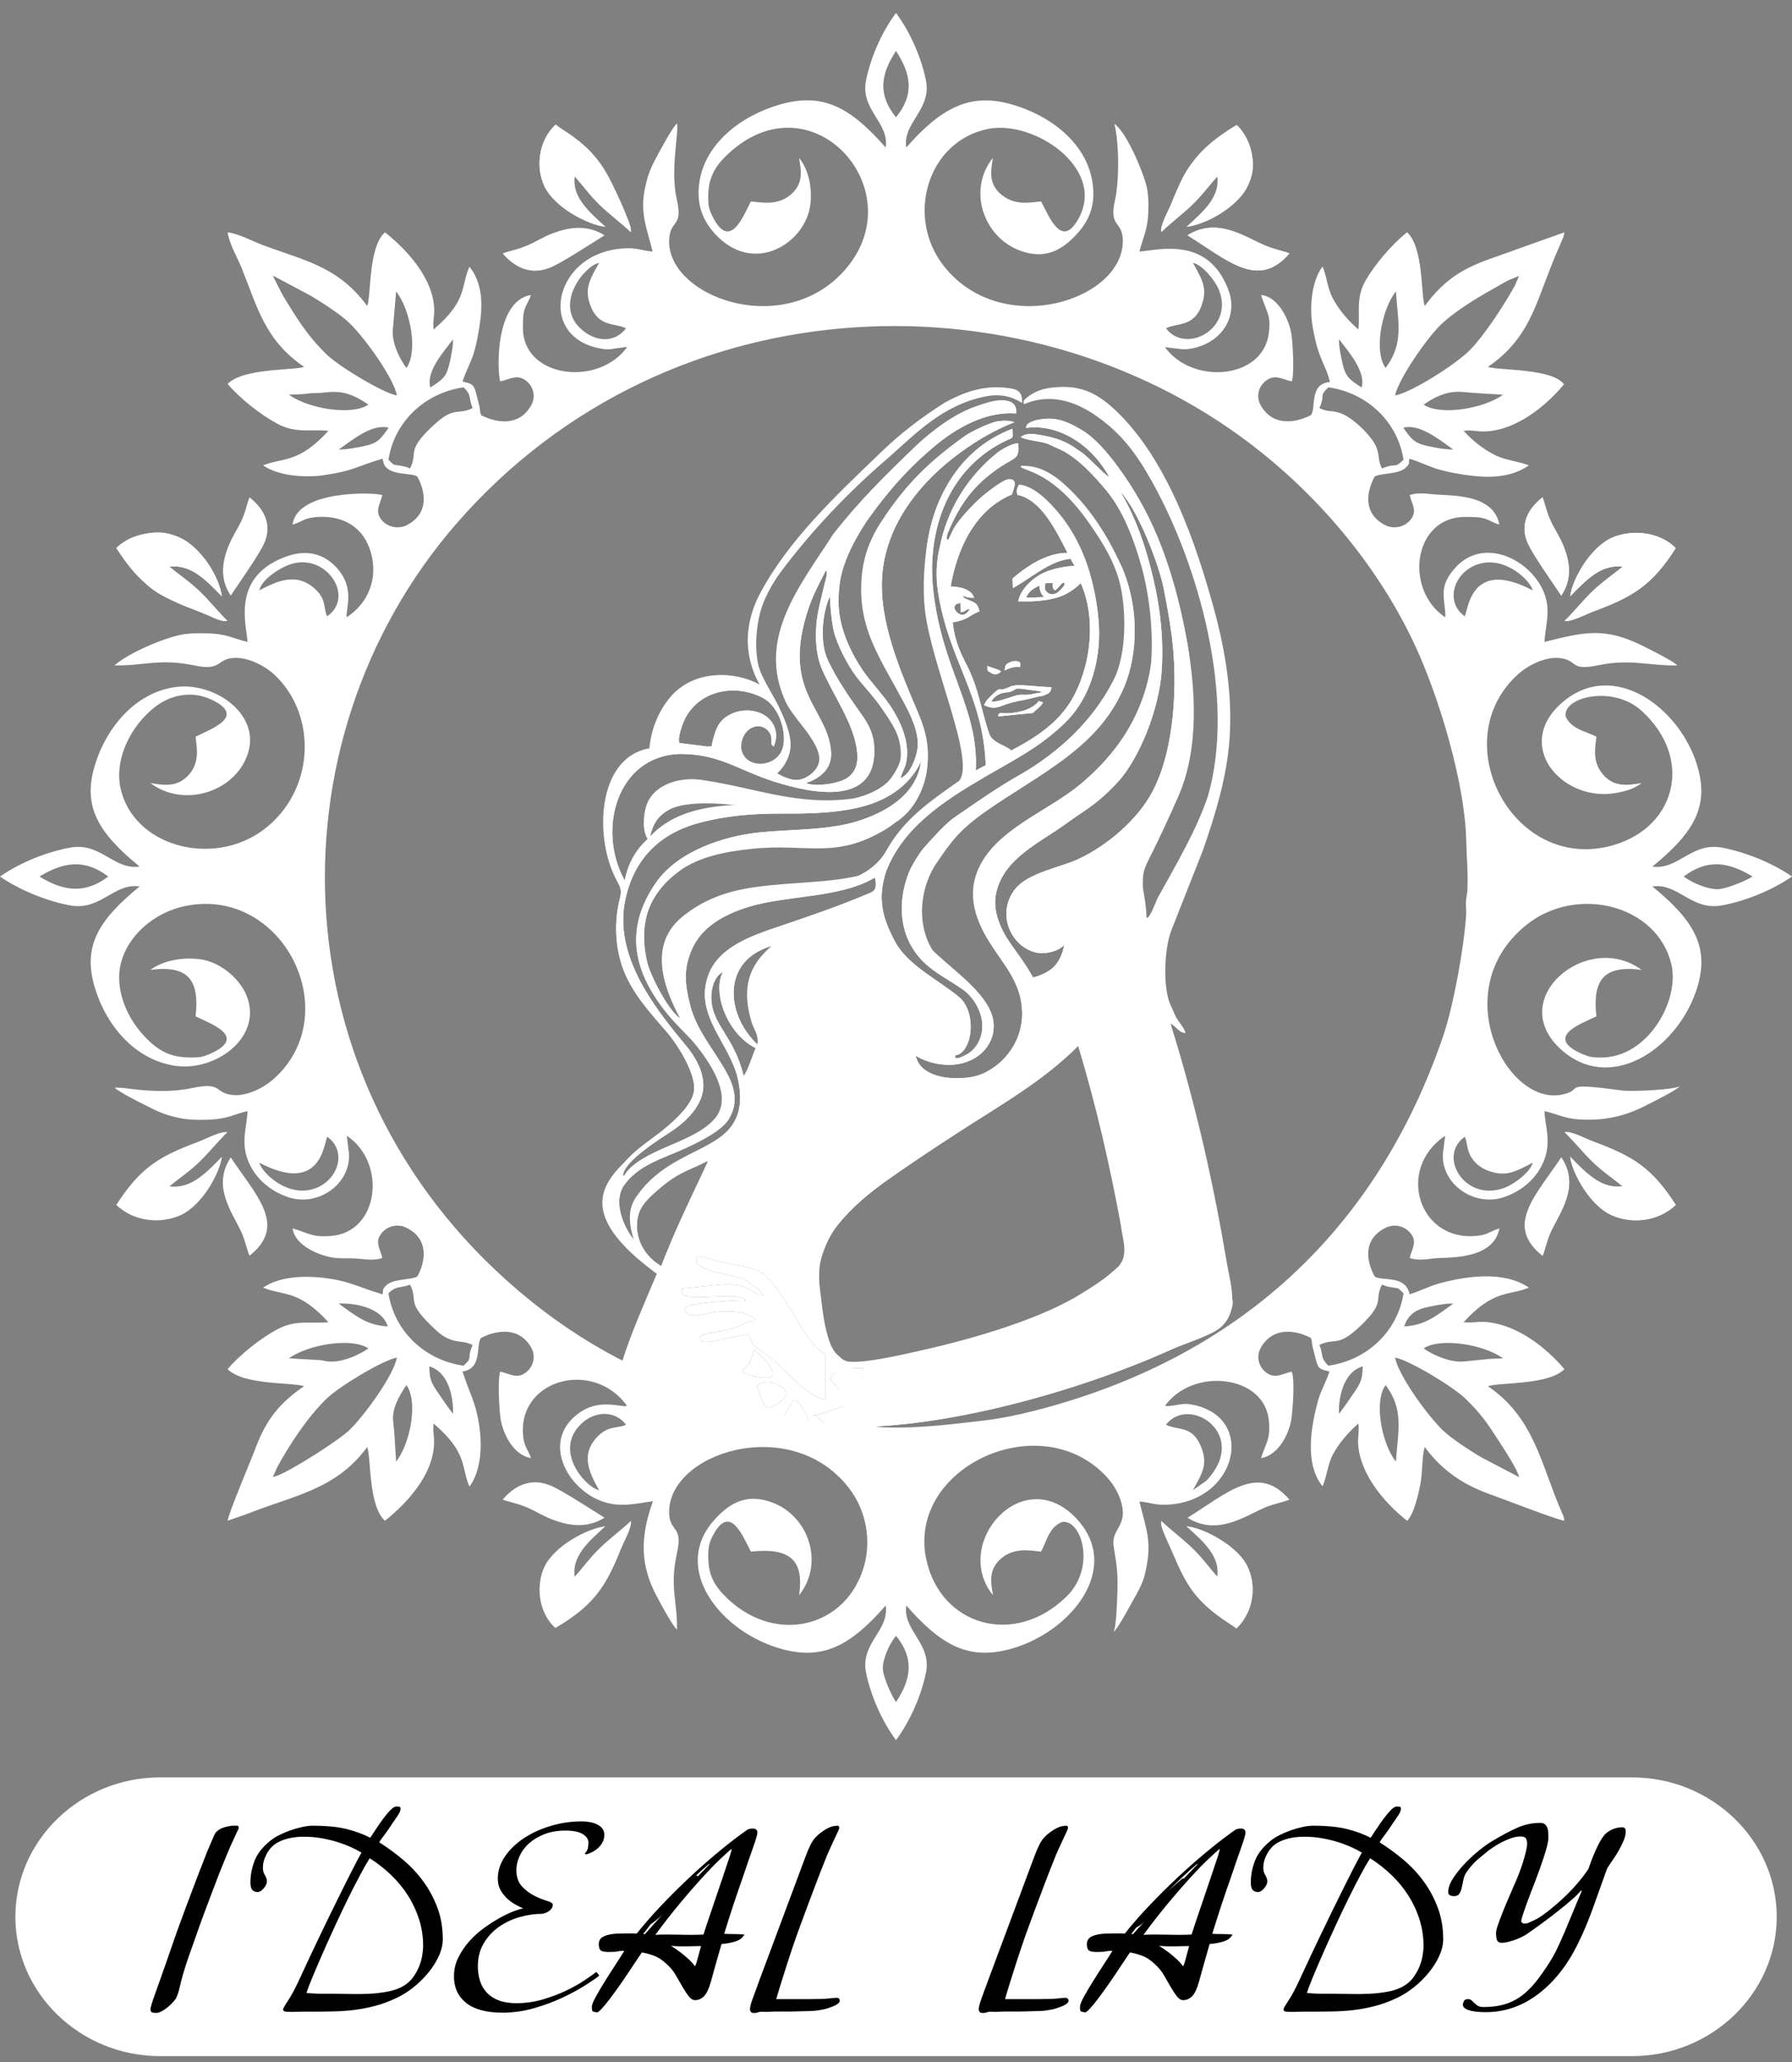 <?xml version="1.0" encoding="UTF-8"?> <svg xmlns="http://www.w3.org/2000/svg" width="100" height="115" viewBox="0 0 100 115" fill="none"><rect x="0" y="0" width="100" height="115" fill="#808080" stroke="none"/><path fill-rule="evenodd" clip-rule="evenodd" d="M39.69 55.65C39.682 55.135 39.865 54.434 40.339 54.211C39.736 55.306 40.55 57.648 42.161 58.45C42.006 58.818 41.696 59.79 41.494 59.997C40.955 57.758 39.714 57.159 39.69 55.65ZM46.328 76.915C46.328 76.915 47.065 77.958 47.686 77.914C48.307 77.87 48.192 76.316 48.192 76.316C48.192 76.316 46.559 76.139 46.328 76.915ZM42.256 77.293C42.256 77.293 42.572 78.648 42.955 78.513C43.338 78.379 43.872 77.986 43.89 77.714C43.907 77.442 42.854 76.716 42.256 77.293ZM42.049 75.251C42.049 75.251 41.959 76.06 41.533 76.333C41.106 76.605 42.371 76.893 42.9 76.827C43.429 76.76 42.965 75.984 42.049 75.251ZM56.065 37.392C56.065 37.392 56.062 37.218 56.117 37.11C56.172 37.002 56.431 36.876 56.647 36.867C56.862 36.857 56.932 36.978 56.932 36.978L56.926 37.206C56.926 37.206 56.58 37.113 56.065 37.392ZM56.5 32.266L56.519 32.797C56.519 32.797 56.696 32.722 57.582 32.13C58.467 31.537 58.99 31.298 59.488 31.201C59.594 31.181 59.675 31.168 59.738 31.159C59.813 31.3 59.886 31.433 59.958 31.556C59.433 31.588 58.855 31.688 58.342 31.9C57.677 32.175 56.966 32.817 56.815 33.534C57.411 33.555 58.159 33.535 58.831 33.37C59.542 33.196 60.011 32.813 60.309 32.52C61.152 34.408 60.903 36.916 59.957 38.749C59.188 40.239 57.888 41.086 56.43 41.856C56.177 41.584 55.426 41.455 55.22 40.972C54.76 39.666 54.616 38.38 53.93 37.058C53.473 36.178 53.272 35.61 53.16 34.711C54.022 34.563 54.04 34.346 54.661 34.089C54.57 33.82 54.559 33.704 54.299 33.567C54.217 33.524 54.09 33.483 53.993 33.438C53.865 33.377 53.778 33.35 53.714 33.227C53.988 33.282 53.88 33.343 54.356 33.334C54.207 32.84 53.509 32.713 53.047 32.708C53.3 31.251 54.062 28.584 56.467 27.575C56.524 27.351 56.844 26.743 56.356 26.725C56.094 26.715 55.827 26.945 55.622 27.06L55.088 27.453C54.535 27.868 53.522 28.913 53.206 29.504L52.912 30.118C52.859 30.051 52.74 30.153 52.894 29.705C53.584 28.079 54.352 27.002 55.891 25.994C56.692 25.469 56.883 25.622 56.813 24.718C56.458 24.738 55.958 25.032 55.719 25.194C54.012 26.534 52.844 28.428 52.444 30.498C52.235 31.343 52.214 32.203 52.349 33.053C52.948 36.84 54.87 38.794 55.005 42.671L54.45 42.97C54.625 39.503 52.571 37.362 52.078 32.936C51.704 29.559 52.907 26.068 56.231 24.531C56.591 24.398 56.51 24.373 56.487 23.914C54.844 24.543 53.646 25.645 52.798 27.151C52.251 28.122 51.916 29.181 51.746 30.28C51.566 31.449 51.48 32.797 51.612 33.998C51.952 37.087 54.459 42.408 53.52 43.553C51.894 44.704 50.493 45.628 49.496 47.383C48.923 48.392 49.471 48.569 47.325 48.959C45.605 49.272 43.379 49.217 41.458 49.59C40.122 49.85 38.986 50.371 38.047 51.153C36.194 52.697 37 55.031 37.952 56.797C37.258 56.332 36.266 54.34 36.111 53.655C35.679 51.747 36.021 50.132 37.62 48.798C38.823 47.794 40.402 47.507 41.926 47.343C45.012 47.01 46.598 47.959 49.417 46.258C50.58 45.556 51.551 44.268 51.72 42.946C51.869 41.78 51.718 40.903 51.237 39.77C50.239 37.418 49.034 34.652 49.229 32.087C49.431 29.448 51.078 27.192 53.169 25.555C54.184 24.761 55.382 24.016 56.607 23.55C56.364 23.439 55.923 23.458 55.655 23.5C55.263 23.561 54.209 24.056 53.85 24.31C51.817 25.747 50.529 27.036 49.209 29.045C48.43 30.23 48.075 31.335 48.056 32.782C48.027 35.142 49.052 36.641 50.36 39.031C50.774 39.788 51.299 40.816 51.204 41.701C51.149 42.214 50.808 43.176 50.256 43.403C50.301 43.142 50.482 42.861 50.543 42.619C50.824 41.496 50.286 40.266 49.663 39.339C49.216 38.674 48.554 38 48.129 37.361C47.375 36.229 46.782 34.891 46.793 33.512C46.798 32.838 46.861 32.27 47.07 31.621C47.369 30.691 47.859 29.823 48.395 29.018C49.56 27.378 50.769 26.001 52.38 24.697C53.697 23.651 55.214 22.945 56.705 23.055C56.734 22.678 56.59 22.433 56.187 22.353C55.631 22.243 55.106 22.453 54.583 22.622C53.331 23.026 52.08 23.964 51.153 24.829C49.402 26.512 47.956 27.924 46.481 29.817C44.607 32.716 42.193 35.622 43.862 39.183C44.089 39.663 44.746 40.434 45.032 40.826C45.29 41.2 45.769 41.843 45.716 42.423C45.661 43.027 44.877 43.566 44.325 43.494C44.015 43.454 43.605 43.29 43.364 43.127C43.723 42.803 44.007 42.326 44.09 41.808C44.185 41.214 43.948 40.436 43.46 39.43C43.138 38.767 42.713 38.143 42.43 37.464C42.115 36.707 42.015 35.9 42.15 35.093C42.345 33.923 42.947 32.735 43.563 31.908C45.293 29.589 47.393 27.39 49.615 25.494C51.082 24.203 52.609 22.581 54.991 22.11C55.783 21.953 56.403 22.084 57.032 22.468C57.075 21.72 56.65 21.675 55.999 21.616C54.814 21.508 53.731 21.896 52.72 22.456C51.421 23.281 50.285 24.137 49.176 25.208C46.706 27.59 44.095 30.002 42.456 33.016C41.541 34.698 41.452 36.516 42.396 38.185C41.143 37.466 38.704 37.239 37.324 38.976C36.714 39.744 36.323 40.726 36.241 41.734C33.257 42.257 33.179 46.834 34.395 49.061C34.605 49.447 34.716 49.624 34.589 50.112C34.266 51.347 34.308 52.869 34.81 54.14C35.345 55.494 36.377 56.589 37.211 57.559C37.877 58.334 38.795 59.86 38.736 60.764C38.686 61.529 37.78 62.347 37.243 62.823C34.756 65.029 30.875 66.735 36.53 70.951C36.53 70.951 36.655 71.029 36.657 71.03C35.947 72.721 35.194 74.391 34.704 75.98C37.438 77.439 40.841 78.594 43.636 79.168C43.639 79.164 44.028 78.467 44.258 78.136C44.483 77.81 45.061 78.994 45.214 79.439C45.405 79.465 45.591 79.487 45.771 79.505C45.9 79.518 46.03 79.528 46.161 79.538C45.883 79.272 45.477 78.868 45.477 78.868C44.928 79.247 47.218 78.269 47.41 78.38C47.588 78.483 47.533 79.295 47.34 79.587C52.752 79.648 60.084 77.634 65.317 75.283C66.076 74.942 67.495 74.492 67.99 74.115C69.171 73.294 68.707 71.753 68.488 70.577C67.722 66.028 66.759 61.704 65.322 57.088C65.654 57.252 65.779 57.602 66.16 57.613C66.092 57.325 65.755 56.976 65.607 56.691L65.271 55.928C64.884 54.917 64.987 52.839 65.368 51.878L67.115 47.456C67.851 45.351 68.464 43.294 68.611 41.24C68.781 38.883 68.418 36.445 67.772 34.066C66.758 30.336 65.143 25.574 62.189 22.827C61.068 21.785 60.091 21.433 58.598 21.631C57.954 21.716 57.498 21.98 57.174 22.294C57.085 22.38 57.116 22.51 57.146 22.54C58.54 21.942 59.919 22.322 61.151 23.179C62.58 24.173 63.407 25.289 64.266 26.822C66.894 31.513 68.985 38.944 67.402 44.415C66.748 46.344 65.618 48.236 64.628 50.032C64.506 50.253 64.165 51.249 63.981 51.188C63.958 50.381 63.783 49.641 63.777 49.473C63.746 48.614 63.849 48.437 64.249 47.648C64.648 46.858 65.267 45.531 65.757 44.412C66.931 41.735 66.717 38.4 66.228 35.721C65.866 33.73 65.338 31.704 64.544 29.829C63.983 28.502 63.284 27.263 62.382 26.033C61.787 25.223 61.097 24.425 60.402 24.004C59.688 23.573 59.072 23.276 58.221 23.366C57.726 23.419 57.233 23.576 57.258 23.867C58.743 23.64 60.717 24.475 61.907 26.611C61.602 26.454 60.813 25.564 60.395 25.257L59.856 24.886C59.364 24.587 58.874 24.413 58.304 24.307C57.887 24.23 57.319 24.086 56.955 24.38C57.398 24.584 58.021 24.587 58.483 24.758L58.919 24.959C59.034 25.013 59.119 25.046 59.209 25.09C60.181 25.574 61.058 26.534 61.74 27.359C62.54 28.327 63.082 29.573 63.521 30.969C64.081 32.749 64.363 34.194 64.307 36.089C64.252 37.984 63.57 39.881 62.455 41.434C61.823 42.312 61.106 43.045 60.316 43.709C58.594 45.157 55.946 46.104 54.803 48.056C53.908 49.588 54.285 51.084 55.23 52.576C56.039 53.854 56.974 54.798 57.035 56.412C57.094 57.976 56.118 59.323 54.805 59.896C53.903 60.289 51.407 60.345 51.099 58.882C52.215 59.54 53.829 59.633 54.814 58.692C55.408 58.123 55.627 57.283 55.295 56.454C54.794 55.197 53.534 54.586 52.59 53.675C51.076 52.215 51.167 49.701 52.31 48.064C52.986 47.097 53.414 46.383 54.949 45.297C57.946 43.178 61.545 41.656 62.857 37.985C63.589 35.933 63.435 33.42 62.524 31.45C61.747 29.77 60.75 28.202 59.322 26.945C58.698 26.396 57.997 26.006 57.215 25.982C56.786 25.969 57.063 25.962 56.956 26.041C57.199 26.296 58.789 26.306 60.808 29.218C61.533 30.265 62.192 31.311 62.501 32.567C62.813 33.835 62.945 36.406 62.107 38.002C60.939 40.229 59.144 41.912 56.98 43.174C55.644 43.92 54.423 44.79 53.164 45.655C52.58 46.123 52.091 46.692 51.586 47.246C51.318 47.54 50.868 48.289 50.728 48.636C50.161 50.042 50.169 51.585 50.86 52.779C51.55 53.972 52.592 54.412 53.574 55.08C54.671 55.759 55.274 57.352 54.387 58.442C54.255 58.603 54.096 58.731 53.871 58.847C53.208 59.19 53.312 58.922 53.293 58.857C53.761 58.816 54.017 58.25 54.107 57.841C54.27 57.101 54.112 56.104 53.525 55.613C52.377 54.651 50.665 53.842 49.96 52.542C49.186 51.114 48.986 50.068 49.436 48.629C50.375 46.153 52.643 44.689 54.852 43.39C56.565 42.383 57.962 41.723 59.414 40.326C60.647 39.141 61.231 37.43 61.322 35.749C61.376 34.736 61.213 33.419 60.87 32.167C60.424 30.541 59.641 29.076 58.397 27.888C57.927 27.44 57.396 27.076 56.862 27.028C56.743 27.26 56.698 27.369 56.782 27.601C58.089 27.867 58.911 29.552 59.569 30.833C59.271 30.838 58.149 30.826 56.5 32.266ZM55.091 37.141L55.113 37.408C55.347 37.546 55.532 37.754 55.854 37.455C55.785 37.398 55.866 37.43 55.682 37.342L55.091 37.141ZM55.713 39.954C56.353 39.897 56.992 39.819 57.627 39.763C57.82 39.578 58.09 39.41 58.203 39.171L57.961 39.099C57.802 39.361 57.339 39.578 57.055 39.653C56.616 39.766 56.31 39.794 55.785 39.771C55.698 39.852 55.693 39.917 55.713 39.954ZM55.319 39.114C55.465 38.864 55.707 38.698 56.014 38.635C56.317 38.572 56.2 38.658 56.49 38.533C56.782 38.407 56.553 38.406 56.934 38.404L58.118 38.561C57.965 38.703 58.026 38.617 57.767 38.678C57.107 38.835 57.075 38.665 56.619 38.81C56.333 38.901 55.538 39.195 55.319 39.114ZM58.203 38.806C58.478 38.682 58.64 38.671 58.669 38.323C57.859 38.315 56.77 38.104 56.369 38.296C55.63 38.648 55.923 38.213 55.456 38.661C55.191 38.916 55.064 39.004 54.911 39.322C55.454 39.581 55.668 39.45 56.093 39.296C56.428 39.175 56.789 39.097 57.141 39.035C57.504 38.971 57.839 38.845 58.203 38.806ZM46.05 75.502L46.05 78.027C45.848 78.056 45.73 77.969 45.608 77.905C44.392 77.317 43.599 75.987 42.363 75.291C41.823 74.987 41.945 74.426 41.635 74.424L39.751 74.802C39.193 74.907 39.067 74.779 39.072 74.603C38.986 74.312 40.589 74.329 41.382 73.879C41.911 73.602 41.871 73.772 42.172 73.635C42.06 73.429 41.567 73.226 41.347 73.191C40.726 73.092 40.016 73.112 39.378 73.275C38.749 73.436 38.163 73.371 38.204 72.943C38.632 72.67 39.806 72.624 40.731 72.543C41.038 72.517 41.442 72.615 41.617 72.528C41.076 71.868 37.681 72.894 38.075 71.855C38.476 71.816 38.879 71.779 39.277 71.741C39.849 71.686 40.721 71.549 41.243 71.685C41.872 71.85 42.193 72.234 42.599 72.256C42.495 72.064 42.371 71.969 42.208 71.839C41.593 71.347 41.422 71.279 40.884 71.16C40.422 71.058 38.408 70.745 38.934 70.074C39.345 70.086 39.769 70.273 40.148 70.361C40.912 70.538 42.212 70.639 42.755 71.177C44.216 72.626 44.816 74.878 46.05 75.502ZM47.28 75.931C46.957 75.799 46.73 75.738 46.365 75.026C45.934 73.913 45.881 72.806 45.726 71.63C45.682 70.877 45.718 70.402 45.978 69.726C46.196 69.16 46.416 68.733 46.81 68.249C47.57 67.318 48.527 66.52 49.516 65.821C50.794 64.916 52.105 64.052 53.422 63.196C55.737 61.69 58.228 60.299 60.165 58.338C61.161 61.629 61.918 64.927 62.543 68.303C62.622 69.043 63.011 69.975 62.423 70.622C61.702 71.291 61.297 71.551 60.428 72.096C58.184 73.523 54.447 74.638 51.319 75.335C50.342 75.553 48.176 76.065 47.28 75.931ZM36.279 46.629C36.464 46.01 36.608 45.608 37.262 45.203C37.974 44.761 39.523 44.714 41.192 44.926C40.15 45.083 39.077 45.211 37.97 45.667C37.431 45.889 36.75 46.302 36.279 46.629ZM34.766 65.588C34.718 64.81 36.916 63.459 37.495 63.073C38.37 62.49 39.086 61.697 39.222 60.849C39.358 60.001 38.926 59.089 38.259 58.289C36.404 56.067 34.257 53.248 34.888 50.204C35.339 48.028 36.688 46.52 38.99 45.899C40.533 45.484 42.032 45.366 43.649 45.374C45.108 45.381 46.919 45.362 48.431 44.893C49.73 44.49 50.828 43.684 51.396 42.466C51.129 44.551 48.982 45.437 47.907 45.781C46.22 46.322 44.143 46.239 42.364 46.425C40.326 46.638 37.821 47.484 36.609 49.22C35.082 51.409 35.338 53.337 36.148 54.904C36.99 56.535 38.296 57.428 39.362 58.996C40.093 60.071 40.653 61.349 39.971 62.278C39.365 63.105 38.008 63.601 37.095 64.009C36.358 64.338 35.423 64.768 34.945 65.396C34.766 65.632 34.947 65.506 34.766 65.588ZM39.483 41.635L37.911 41.437C37.816 41.224 37.981 40.723 38.057 40.492C38.672 38.62 40.836 38.02 42.566 38.92C43.595 39.457 44.026 41.234 43.554 41.999C43.069 42.788 41.654 42.853 41.383 41.838C41.297 41.519 41.44 40.879 41.904 40.619C42.488 40.291 43.002 40.757 43.035 41.127C43.078 41.586 42.996 41.468 43.172 41.637C43.589 40.693 43.006 39.769 41.925 39.637C41.508 39.586 41.066 39.666 40.693 39.873C40.073 40.217 39.93 40.699 39.771 41.309C39.657 41.747 39.812 41.59 39.483 41.635ZM46.305 33.258C46.348 34.053 46.424 34.939 46.613 35.502C46.881 36.298 47.437 37.339 47.977 37.98C48.389 38.473 48.818 38.935 49.177 39.461C49.794 40.366 50.33 41.067 50.269 42.231C50.244 42.701 49.739 43.44 49.506 43.651C49.022 44.088 48.348 44.369 47.692 44.522C44.544 44.981 42.207 43.937 39.131 43.493C37.95 43.322 36.453 43.731 36.062 44.951C35.907 45.439 35.825 46.324 36.141 46.793C35.529 47.35 35.07 48.06 34.86 49.105C33.297 46.299 34.411 42.184 37.898 42.048C40.149 42.031 41.162 42.942 43.193 43.588C45.45 44.306 48.647 44.855 48.784 42.073C48.824 41.257 48.634 40.638 48.156 39.958C47.399 38.881 46.746 37.986 46.189 36.802C45.746 35.859 45.862 34.239 46.305 33.258ZM53.593 33.639L53.608 34.136C53.868 34.136 53.855 33.989 54.114 33.953C53.968 34.275 53.679 34.399 53.414 34.156C53.309 34.059 53.18 33.886 53.315 33.739C53.374 33.675 53.457 33.639 53.593 33.639ZM58.264 33.298L57.269 33.34C57.361 32.977 57.741 32.782 58.011 32.652C58.001 32.86 58.06 33.1 58.264 33.298ZM58.404 33.008C58.283 32.89 58.291 32.72 58.341 32.522L58.752 32.515C58.717 32.775 58.779 32.86 58.873 32.927C59.119 32.741 59.105 32.661 59.304 32.497C59.309 32.51 59.408 32.493 59.412 32.555C59.418 32.66 59.166 32.924 59.066 33.003C58.875 33.153 58.629 33.225 58.404 33.008ZM44.974 43.673C45.57 43.47 46.436 43.002 46.376 41.96C46.232 39.492 43.525 38.616 45.13 33.89C45.39 33.126 45.722 32.529 46.09 31.802C46.218 31.955 46.066 32.323 46.002 32.606C45.87 33.201 45.615 34.075 45.557 34.797C45.482 35.756 45.557 36.608 45.886 37.362C46.547 38.879 47.697 40.42 47.836 41.989C47.884 42.536 47.769 43.074 47.242 43.407C46.76 43.713 45.508 43.895 44.974 43.673ZM36.894 70.607C35.771 69.959 35.33 68.741 35.632 67.719C35.814 67.106 36.374 66.641 36.906 66.193C37.944 65.317 39.407 64.675 39.496 64.78C38.605 66.707 37.651 68.627 36.894 70.607ZM40.071 63.507C38.723 64.425 36.825 64.832 35.504 66.757C35.05 67.419 35.066 68.161 35.376 69.145C34.75 68.382 34.206 66.976 34.822 66.103C35.626 64.963 36.977 64.618 38.217 64.049C38.975 63.701 40.268 63.082 40.673 62.403C41.218 61.492 40.992 60.635 40.549 59.826C39.842 58.534 38.852 57.46 38.495 56C38.224 54.888 38.13 54.072 38.588 52.99C39.13 51.712 40.363 51.011 41.77 50.577C43.908 49.918 46.89 50.097 48.813 48.944C48.86 49.047 48.885 49.249 48.868 49.416C48.846 49.632 48.713 49.729 48.548 49.799C46.841 50.527 45.16 51.099 43.43 51.684C41.945 52.185 40.135 52.803 39.544 54.336C38.678 56.596 40.718 58.149 41.174 60.168C41.531 61.757 41.132 62.785 40.071 63.507ZM42.259 58.241C40.482 56.579 40.271 53.551 43.049 52.767C42.135 53.565 41.253 54.68 41.93 56.973C42.065 57.433 42.361 57.732 42.259 58.241ZM57.644 54.512C57.255 53.796 56.79 53.204 56.357 52.573C55.81 51.777 55.373 50.77 55.587 49.801C56.019 47.851 58.021 47.012 59.513 45.919C60.547 45.16 61.148 44.927 62.359 43.632C63.569 42.336 64.683 39.548 64.824 37.416C64.965 35.283 64.644 33.304 64.181 31.559C63.719 29.813 63.195 28.57 62.524 27.414C63.557 28.552 64.65 31.457 64.922 32.746C65.069 33.506 65.263 34.495 65.392 35.509C65.718 38.06 65.569 41.733 64.331 44.11C63.505 45.696 61.78 47.177 60.126 47.933C59.15 48.378 57.36 48.684 56.651 49.578C56.251 50.081 56.014 50.813 56.252 51.6C56.491 52.387 57.117 52.974 57.835 53.127C58.336 53.233 59.029 53.069 59.385 52.703C59.3 53.159 59.124 53.609 58.79 53.937C58.465 54.255 57.888 54.473 57.644 54.512Z" fill="white"></path><path fill-rule="evenodd" clip-rule="evenodd" d="M47.343 79.589C52.755 79.65 60.086 77.635 65.32 75.284C66.079 74.943 67.498 74.494 67.993 74.116C68.377 73.917 68.922 72.871 68.766 72.455C68.697 72.632 68.037 73.632 64.312 74.957C61.038 76.121 55.218 78.621 50.888 78.085C49.091 77.863 48.099 76.762 46.263 75.138C46.086 74.982 47.45 79.425 47.343 79.589Z" fill="white"></path><path fill-rule="evenodd" clip-rule="evenodd" d="M39.693 55.652C39.685 55.137 39.868 54.437 40.342 54.213C39.747 55.295 40.534 57.592 42.105 58.421L42.172 58.156C40.649 56.646 40.369 54.119 42.314 53.065L42.315 53.063L42.338 53.052C42.382 53.029 42.428 53.006 42.474 52.984C42.945 52.75 44.397 52.044 46.019 51.426C47.998 50.671 48.596 50.316 48.596 50.316C48.804 51.039 49.266 52.26 49.614 52.784C51.017 54.898 52.898 54.948 53.542 56.285C54.294 57.843 53.597 58.712 52.51 58.768C51.767 58.806 50.883 58.604 50.288 58.408C50.826 60.272 55.729 63.01 57.753 56.132C57.953 55.117 60.282 54.484 60.35 51.678C58.762 52.514 55.936 51.066 58.811 49.741C63.525 47.568 67.518 42.759 66.232 35.723C65.868 33.732 65.341 31.706 64.547 29.831C63.986 28.504 63.288 27.265 62.385 26.035C61.791 25.225 61.1 24.427 60.405 24.006C59.691 23.575 59.076 23.278 58.224 23.368C57.729 23.421 57.236 23.578 57.261 23.869C58.746 23.642 60.72 24.477 61.91 26.613C61.605 26.456 60.816 25.566 60.399 25.259L59.859 24.888C59.367 24.589 58.877 24.415 58.308 24.309C57.89 24.232 57.322 24.088 56.958 24.382C57.401 24.586 58.024 24.588 58.486 24.76L58.922 24.961C59.037 25.015 59.123 25.048 59.212 25.092C60.184 25.576 61.061 26.536 61.743 27.361C62.543 28.329 63.086 29.575 63.524 30.971C64.738 34.832 64.777 40.72 61.377 43.578C59.657 45.025 56.225 46.45 55.405 48.546C54.322 51.313 56.914 53.131 57.039 56.414C57.097 57.978 56.121 59.325 54.808 59.898C53.906 60.291 51.41 60.346 51.102 58.884C52.218 59.542 53.832 59.635 54.817 58.694C55.411 58.126 55.63 57.285 55.299 56.456C54.083 53.593 48.555 52.348 51.485 48.066C54.293 43.963 61.214 42.592 62.86 37.987C63.592 35.935 63.438 33.422 62.527 31.452C63.225 33.838 63.464 35.382 62.11 38.004C61.009 40.137 59.147 41.914 56.983 43.176C55.647 43.922 54.426 44.792 53.167 45.657C52.583 46.125 52.094 46.694 51.589 47.248C51.321 47.542 50.871 48.291 50.731 48.638C50.164 50.044 50.172 51.587 50.863 52.781C51.553 53.974 52.595 54.414 53.577 55.081C54.674 55.761 55.278 57.354 54.39 58.444C54.258 58.605 54.099 58.733 53.874 58.849C53.211 59.192 53.315 58.924 53.296 58.859C53.764 58.818 54.02 58.252 54.11 57.843C54.273 57.103 54.115 56.106 53.528 55.614C52.38 54.653 50.668 53.844 49.964 52.544C49.19 51.116 48.989 50.069 49.439 48.631C50.378 46.154 52.646 44.691 54.855 43.392C56.568 42.385 57.965 41.725 59.417 40.328C60.651 39.143 61.235 37.432 61.325 35.751C61.379 34.738 61.217 33.421 60.873 32.169C60.427 30.543 59.644 29.078 58.4 27.89C57.93 27.442 57.399 27.078 56.865 27.03C56.746 27.262 56.701 27.371 56.785 27.603C58.092 27.869 58.914 29.554 59.572 30.835C59.274 30.84 58.152 30.828 56.503 32.268L56.522 32.8C56.522 32.8 56.7 32.724 57.585 32.132C58.47 31.539 58.994 31.3 59.491 31.203C59.597 31.183 59.678 31.17 59.742 31.161C59.816 31.302 59.89 31.435 59.961 31.558C59.436 31.59 58.858 31.69 58.345 31.902C57.68 32.177 56.969 32.819 56.819 33.536C57.414 33.557 58.163 33.538 58.834 33.372C59.545 33.197 60.014 32.815 60.312 32.522C61.155 34.41 60.907 36.917 59.96 38.752C59.191 40.241 57.891 41.087 56.434 41.858C56.18 41.586 55.429 41.456 55.223 40.974C54.763 39.668 54.619 38.382 53.933 37.06C53.476 36.18 53.275 35.612 53.163 34.713C54.025 34.565 54.043 34.348 54.664 34.091C54.573 33.822 54.562 33.706 54.302 33.569C54.22 33.526 54.093 33.486 53.996 33.44C53.868 33.379 53.781 33.352 53.717 33.229C53.991 33.284 53.883 33.345 54.359 33.336C54.21 32.842 53.512 32.715 53.05 32.71C53.303 31.253 54.065 28.586 56.47 27.577C56.527 27.353 56.847 26.745 56.359 26.727C56.097 26.717 55.83 26.947 55.625 27.062L55.091 27.455C54.538 27.87 53.525 28.915 53.209 29.506L52.915 30.12C52.862 30.052 52.743 30.155 52.897 29.707C53.588 28.081 54.355 27.004 55.894 25.996C56.695 25.471 56.887 25.624 56.816 24.72C56.461 24.74 55.962 25.034 55.722 25.196C54.015 26.536 52.847 28.43 52.447 30.5C52.238 31.345 52.217 32.205 52.352 33.055C52.952 36.842 54.873 38.796 55.008 42.673L54.453 42.972C54.629 39.505 52.574 37.364 52.081 32.938C51.707 29.561 52.91 26.07 56.234 24.533C56.594 24.399 56.513 24.375 56.49 23.916C54.847 24.545 53.649 25.647 52.801 27.153C52.254 28.124 51.919 29.183 51.75 30.282C50.947 35.456 55.444 42.056 53.798 43.361C52.172 44.512 50.496 45.63 49.499 47.385C47.585 50.752 41.603 48.633 38.587 51.941C37.597 53.028 37.385 55.015 37.955 56.799C37.262 56.334 36.269 54.342 36.114 53.657C35.682 51.749 36.012 50.12 37.623 48.8C41.722 45.441 45.212 47.545 49.42 46.127C50.715 45.691 51.555 44.27 51.723 42.948C51.872 41.783 51.721 40.905 51.24 39.772C50.242 37.42 49.037 34.654 49.232 32.089C49.434 29.45 51.081 27.194 53.173 25.557C54.187 24.763 55.385 24.018 56.61 23.552C56.367 23.441 55.926 23.46 55.658 23.502C55.266 23.562 54.212 24.059 53.853 24.312C51.063 26.284 48.932 29.234 48.888 32.784C48.858 35.144 49.056 36.642 50.363 39.033C50.777 39.79 51.302 40.818 51.207 41.703C51.152 42.216 50.811 43.178 50.259 43.405C50.304 43.144 50.485 42.863 50.546 42.621C50.827 41.498 50.289 40.268 49.666 39.341C49.219 38.676 48.558 38.002 48.132 37.363C47.379 36.231 46.785 34.893 46.796 33.514C46.801 32.84 46.864 32.271 47.073 31.623C47.372 30.693 47.862 29.825 48.399 29.02C49.563 27.38 50.773 26.003 52.383 24.699C53.7 23.653 55.217 22.947 56.709 23.056C56.797 21.902 55.188 22.43 54.586 22.624C53.334 23.028 52.083 23.966 51.156 24.831C49.405 26.514 47.959 27.926 46.484 29.819C44.206 33.343 43.657 35.849 44.591 38.476C45.062 39.803 45.945 40.422 45.719 42.425C45.664 43.029 44.88 43.568 44.328 43.496C44.018 43.456 43.608 43.292 43.367 43.129C43.726 42.805 44.011 42.328 44.093 41.81C44.188 41.216 43.951 40.438 43.463 39.432C43.141 38.769 42.716 38.145 42.434 37.465C42.052 36.548 42.096 34.379 42.868 33.033C41.763 34.834 41.48 36.563 42.399 38.187C40.308 37.65 37.654 38.608 37.418 41.536C34.019 42.614 33.068 46.192 34.398 49.063C34.608 49.449 34.719 49.626 34.592 50.114C34.269 51.349 34.311 52.871 34.813 54.142C35.348 55.495 36.38 56.591 37.214 57.561C37.881 58.336 38.798 59.862 38.739 60.766C38.689 61.531 37.796 62.365 37.246 62.825C35.292 64.462 31.765 65.789 36.533 70.953L36.608 70.998L36.828 70.567C35.756 69.909 35.339 68.722 35.635 67.721C35.817 67.108 36.378 66.643 36.909 66.195C37.965 65.305 38.711 65.199 39.597 64.688C40.893 63.941 42.07 62.704 41.497 59.999C40.958 57.76 39.717 57.161 39.693 55.652ZM56.068 37.395C56.068 37.395 56.065 37.22 56.12 37.112C56.175 37.004 56.434 36.878 56.65 36.869C56.865 36.859 56.935 36.98 56.935 36.98L56.929 37.209C56.929 37.209 56.583 37.115 56.068 37.395ZM35.699 77.35C36.296 79.829 38.6 80.504 41.578 79.327L35.699 77.35ZM55.094 37.144L55.117 37.411C55.35 37.549 55.535 37.756 55.857 37.457C55.788 37.4 55.869 37.432 55.685 37.344L55.094 37.144ZM55.717 39.956C56.356 39.899 56.995 39.821 57.63 39.765C57.823 39.58 58.093 39.413 58.206 39.173L57.964 39.101C57.805 39.363 57.343 39.581 57.058 39.655C56.619 39.768 56.313 39.796 55.788 39.773C55.701 39.855 55.696 39.919 55.717 39.956ZM55.322 39.117C55.469 38.866 55.71 38.7 56.017 38.637C56.32 38.575 56.203 38.66 56.494 38.535C56.785 38.409 56.557 38.408 56.937 38.406L58.121 38.563C57.968 38.705 58.029 38.619 57.77 38.681C57.11 38.837 57.078 38.667 56.623 38.812C56.336 38.904 55.541 39.197 55.322 39.117ZM58.206 38.808C58.481 38.684 58.643 38.673 58.672 38.325C57.863 38.317 56.773 38.106 56.372 38.298C55.633 38.65 55.926 38.216 55.46 38.663C55.194 38.918 55.067 39.007 54.914 39.325C55.458 39.583 55.671 39.453 56.097 39.298C56.431 39.178 56.793 39.099 57.144 39.037C57.507 38.973 57.843 38.848 58.206 38.808ZM34.77 65.59C34.721 64.812 36.919 63.462 37.498 63.075C38.373 62.492 39.089 61.699 39.225 60.851C39.361 60.003 38.929 59.091 38.262 58.291C36.407 56.069 34.26 53.25 34.891 50.206C35.343 48.03 36.691 46.522 38.994 45.902C40.536 45.486 42.035 45.368 43.653 45.376C45.112 45.383 46.922 45.364 48.435 44.895C49.733 44.492 50.831 43.686 51.399 42.468C51.132 44.554 48.985 45.439 47.91 45.784C46.224 46.324 44.146 46.241 42.368 46.428C40.329 46.641 37.824 47.487 36.612 49.222C35.085 51.411 35.341 53.34 36.151 54.906C36.993 56.538 38.041 57.404 39.366 58.776C40.188 59.628 41.162 61.352 40.481 62.28C39.875 63.107 38.012 63.603 37.098 64.011C36.362 64.341 35.426 64.77 34.949 65.399C34.769 65.634 34.95 65.508 34.77 65.59ZM39.486 41.638L37.915 41.44C37.819 41.226 37.984 40.726 38.06 40.495C38.675 38.622 40.84 38.022 42.569 38.923C43.598 39.459 44.052 41.25 43.557 42.001C42.306 43.903 38.999 41.716 41.586 40C42.169 39.672 43.107 40.323 43.038 41.13C43.081 41.588 42.999 41.47 43.176 41.639C43.592 40.695 43.01 39.771 41.928 39.639C41.511 39.588 41.069 39.669 40.696 39.875C40.076 40.219 39.933 40.701 39.774 41.311C39.66 41.749 39.815 41.592 39.486 41.638ZM46.309 33.26C46.351 34.055 46.427 34.941 46.616 35.504C46.884 36.3 47.441 37.341 47.98 37.982C48.392 38.476 48.822 38.937 49.181 39.464C49.798 40.368 50.334 41.07 50.273 42.233C50.248 42.703 49.743 43.442 49.509 43.653C49.025 44.09 48.351 44.371 47.695 44.524C44.555 45.644 38.917 43.573 36.144 46.796C35.532 47.352 35.073 48.062 34.863 49.107C33.3 46.301 34.415 42.186 37.901 42.05C40.152 42.033 41.165 42.944 43.196 43.59C45.453 44.308 48.65 44.857 48.788 42.075C48.828 41.259 48.637 40.64 48.159 39.96C47.402 38.883 46.749 37.989 46.193 36.804C45.749 35.862 45.865 34.241 46.309 33.26ZM53.596 33.642L53.611 34.139C53.871 34.138 53.858 33.991 54.117 33.955C53.971 34.277 53.682 34.401 53.417 34.158C53.313 34.061 53.184 33.888 53.318 33.741C53.377 33.677 53.46 33.642 53.596 33.642ZM58.267 33.3L57.272 33.342C57.364 32.979 57.744 32.784 58.014 32.654C58.004 32.862 58.064 33.103 58.267 33.3ZM58.407 33.01C58.286 32.893 58.294 32.722 58.344 32.525L58.755 32.517C58.721 32.777 58.782 32.862 58.876 32.929C59.123 32.743 59.109 32.663 59.307 32.499C59.312 32.512 59.411 32.495 59.415 32.557C59.422 32.662 59.169 32.926 59.069 33.005C58.879 33.155 58.632 33.228 58.407 33.01ZM44.977 43.675C45.573 43.472 46.44 43.005 46.379 41.962C46.235 39.495 43.528 38.618 45.133 33.892C45.393 33.129 45.725 32.531 46.093 31.804C46.221 31.957 46.069 32.325 46.006 32.608C45.873 33.203 45.618 34.077 45.561 34.799C45.485 35.758 45.56 36.61 45.889 37.364C46.55 38.882 47.7 40.422 47.839 41.991C47.887 42.539 47.772 43.076 47.245 43.409C46.763 43.715 45.511 43.897 44.977 43.675ZM39.248 65.323C38.605 66.697 37.943 68.072 37.355 69.471C37.827 68.393 38.791 66.308 39.248 65.323ZM40.075 63.509C38.726 64.427 36.828 64.834 35.507 66.76C35.054 67.421 35.069 68.163 35.379 69.147C34.754 68.385 34.21 66.978 34.825 66.105C35.629 64.965 36.98 64.62 38.22 64.051C38.978 63.703 40.271 63.084 40.677 62.405C41.221 61.494 40.995 60.637 40.553 59.828C39.845 58.536 38.855 57.462 38.498 56.002C38.227 54.89 38.133 54.075 38.592 52.993C39.134 51.714 40.366 51.013 41.773 50.579C43.912 49.92 46.893 50.1 48.816 48.946C48.864 49.049 48.888 49.251 48.871 49.418C48.849 49.634 48.716 49.731 48.551 49.802C46.844 50.529 45.164 51.102 43.433 51.686C41.948 52.187 40.139 52.806 39.547 54.338C38.681 56.598 40.721 58.151 41.177 60.17C41.534 61.759 41.135 62.787 40.075 63.509ZM42.262 57.833L42.262 57.834L42.263 57.834L42.262 57.833ZM57.647 54.514C57.258 53.798 56.793 53.206 56.36 52.575C55.813 51.779 55.377 50.772 55.59 49.803C56.022 47.853 58.025 47.014 59.516 45.921C60.55 45.162 61.151 44.929 62.362 43.634C63.572 42.338 64.686 39.55 64.828 37.418C64.968 35.285 64.647 33.306 64.185 31.561C63.722 29.816 63.198 28.573 62.527 27.416C63.561 28.554 64.653 31.46 64.925 32.749C65.073 33.508 65.266 34.498 65.395 35.511C65.721 38.063 65.573 41.735 64.334 44.112C63.508 45.699 61.783 47.179 60.129 47.935C59.153 48.38 57.363 48.686 56.654 49.581C56.255 50.084 56.017 50.816 56.256 51.602C56.494 52.389 57.12 52.977 57.838 53.129C58.34 53.235 59.032 53.071 59.388 52.706C59.303 53.161 59.127 53.611 58.793 53.94C58.468 54.257 57.891 54.475 57.647 54.514Z" fill="white"></path><path fill-rule="evenodd" clip-rule="evenodd" d="M15.226 82.382L15.467 81.83C16.172 80.544 17.169 79.021 18.239 77.991C18.937 77.318 21.384 75.845 22.149 75.714C21.965 76.704 20.35 78.936 19.485 79.769C18.927 80.307 16.405 81.932 15.488 82.296C15.46 82.307 15.428 82.317 15.403 82.326L15.226 82.382ZM87.126 33.217C87.757 32.275 87.6 31.313 87.238 30.424C87.025 29.901 86.768 29.559 86.535 29.057C86.284 28.514 86.239 28.151 86.078 27.737C85.026 28.572 84.856 29.515 85.317 30.426C85.657 31.096 86.666 32.53 87.126 33.217ZM86.078 70.032C86.221 69.718 86.308 69.206 86.535 68.712C87.031 67.634 88.201 66.158 87.126 64.553C85.679 66.715 83.965 68.355 86.078 70.032ZM66.265 13.121C68.504 14.512 70.208 16.172 71.954 14.131C71.515 13.972 71.119 13.912 70.584 13.683C69.421 13.187 67.913 12.096 66.265 13.121ZM31.009 6.945C30.167 7.718 29.812 9.182 30.378 10.384C30.929 11.553 32.786 12.533 33.778 12.645C32.777 11.743 31.913 10.964 32.062 9.827C32.559 10.375 32.895 10.877 33.479 11.439C34.068 12.006 34.643 12.412 35.198 12.941C35.285 12.577 33.938 9.289 32.658 8.194L31.009 6.945ZM6.489 30.57C8.435 33.085 8.278 32.971 11.525 34.271C11.876 34.411 12.36 34.72 12.682 34.622C12.158 34.11 11.761 33.585 11.203 33.043C10.582 32.44 10.057 32.114 9.454 31.605C10.635 31.462 11.443 32.294 12.379 33.258C12.216 31.905 10.584 29.319 8.308 29.738C7.726 29.846 6.967 30.084 6.489 30.57ZM64.806 12.937C66.62 11.211 65.958 12.147 67.938 9.826C68.087 10.963 67.224 11.743 66.223 12.645C67.64 12.481 70.311 10.91 69.876 8.723C69.752 8.101 69.494 7.411 69.012 6.971C67.851 7.655 66.674 8.647 66.054 9.809C65.773 10.334 65.554 10.902 65.35 11.392C65.19 11.776 64.718 12.628 64.806 12.937ZM66.22 85.127C67.222 86.028 68.087 86.803 67.938 87.943C67.439 87.394 67.108 86.894 66.521 86.33C65.934 85.765 65.359 85.359 64.806 84.833C64.72 85.134 65.477 86.665 65.635 87.028C66.594 89.235 67.116 89.404 68.992 90.824C69.838 90.04 70.189 88.588 69.622 87.385C69.081 86.238 67.187 85.209 66.22 85.127ZM87.317 63.148C87.833 63.65 88.26 64.187 88.799 64.724C89.414 65.336 89.941 65.655 90.546 66.164C89.367 66.308 88.556 65.475 87.621 64.511C87.733 65.439 88.726 67.208 89.893 67.753C90.95 68.247 92.463 68.189 93.513 67.199C92.163 65.103 91.121 64.49 88.922 63.669C88.521 63.52 87.635 63.051 87.317 63.148ZM87.621 33.258C88.561 32.289 89.373 31.462 90.546 31.605C89.976 32.084 89.458 32.405 88.872 32.97C88.284 33.537 87.862 34.091 87.313 34.626C87.663 34.703 88.509 34.253 88.922 34.1C91.106 33.289 92.19 32.649 93.511 30.57C92.551 29.593 90.957 29.55 89.967 29.983C88.751 30.515 87.736 32.304 87.621 33.258ZM22.679 77.247C23.336 78.151 22.914 80.482 22.105 81.516L22.007 79.961C21.968 79.145 21.653 78.773 22.679 77.247ZM16.125 75.756C17.199 74.977 19.632 74.579 20.557 75.203C19.861 75.687 18.951 75.99 18.337 75.933C18.059 75.907 18.102 75.873 17.815 75.853L16.125 75.756ZM23.952 76.204C25.102 76.533 25.318 78.107 25.277 78.845C24.981 78.469 24.629 77.946 24.337 77.517C23.951 76.949 23.987 76.688 23.952 76.204ZM18.898 72.701C19.664 72.66 21.298 72.869 21.64 73.977C20.529 73.902 20.012 73.515 18.898 72.701ZM22.88 71.643C23.349 72.556 22.652 72.558 24.032 73.9C24.417 74.275 24.686 74.542 25.15 74.71C25.657 74.893 25.867 74.767 26.374 75.009C26.006 75.845 26.435 75.633 25.871 76.167C23.689 75.857 22 74.23 21.678 72.128C22.138 71.677 22.321 71.869 22.88 71.643ZM32.434 79.408C33.17 78.699 34.303 78.63 34.933 79.456C34.525 79.675 34.006 79.482 33.408 80.058C32.374 81.054 32.841 82.07 33.432 83.109C32.719 82.972 30.843 80.941 32.434 79.408ZM14.472 64.844C17.951 66.678 18.076 63.721 18.263 63.398C19.371 64.182 18.899 65.8 17.59 66.276C16.049 66.836 14.591 65.381 14.472 64.844ZM50 91.23C51.036 92.496 50.846 93.652 50 94.93C49.688 94.451 49.293 93.52 49.266 93.084C49.238 92.624 49.565 91.762 50 91.23ZM2.201 48.885C3.537 48.078 4.714 47.877 6.041 48.885C4.728 49.882 3.527 49.7 2.201 48.885ZM65.067 79.457C66.365 77.765 69.766 80.01 67.318 82.583L66.568 83.109C67.136 82.109 67.38 81.636 67.049 80.751C66.561 79.446 65.705 79.801 65.067 79.457ZM14.472 32.925C14.6 32.302 15.674 31.617 16.315 31.438C18.25 30.899 19.802 33.282 18.263 34.371C18.036 33.978 18.237 33.477 17.639 32.902C16.605 31.906 15.55 32.355 14.472 32.925ZM74.723 78.845C74.681 78.11 74.898 76.533 76.048 76.204C76.013 76.686 76.047 76.95 75.663 77.517C75.372 77.945 75.019 78.47 74.723 78.845ZM18.906 25.07C19.729 24.479 20.803 23.618 21.688 23.853C21.214 24.543 21.03 24.734 20.284 24.886C19.871 24.97 19.32 25.079 18.906 25.07ZM70.473 25.298C74.275 28.369 77.19 32.164 78.989 36.05C80.303 38.889 81.752 43.684 81.82 46.867C81.842 47.879 81.93 48.656 81.887 49.605C81.873 49.921 81.817 50.011 81.803 50.328C81.794 50.545 81.83 50.755 81.818 50.974C81.718 52.732 81.113 56.081 80.544 57.752C76.849 68.588 69.126 75.768 57.71 78.684C56.749 78.93 55.764 79.125 54.865 79.229C52.988 79.446 51.158 79.681 49.253 79.602C48.924 79.588 48.83 79.534 48.502 79.521C48.276 79.512 48.06 79.546 47.831 79.535C46.032 79.445 42.563 78.867 40.795 78.307C36.869 77.064 33.295 75.522 29.568 72.513C15.357 61.041 14.858 41.401 25.471 29.203C37.42 15.468 57.785 15.051 70.473 25.298ZM77.895 81.516C77.084 80.479 76.665 78.15 77.321 77.247C78.35 78.618 78.021 79.746 77.895 81.516ZM16.125 22.014C16.54 21.986 16.751 22.008 17.215 21.946C17.495 21.909 17.526 21.937 17.815 21.916C18.592 21.861 19.247 21.654 20.557 22.567C19.618 23.199 17.199 22.793 16.125 22.014ZM77.851 75.714C78.615 75.845 81.062 77.318 81.761 77.991C82.634 78.832 82.991 79.36 83.608 80.317C83.895 80.765 84.655 81.898 84.774 82.382L82.63 81.259C82.071 80.924 81.014 80.249 80.515 79.769C79.651 78.936 78.036 76.711 77.851 75.714ZM15.226 15.387C15.257 15.394 15.294 15.408 15.316 15.416L17.37 16.511C17.929 16.845 18.986 17.52 19.485 18.001C20.35 18.834 21.965 21.065 22.149 22.056C21.378 21.923 18.935 20.45 18.239 19.779C17.136 18.716 16.51 17.675 15.761 16.435L15.226 15.387ZM78.322 72.128C78.001 74.226 76.31 75.861 74.13 76.166C73.66 75.724 73.86 75.548 73.626 75.009C74.559 74.564 74.609 75.209 75.968 73.9C77.336 72.581 76.661 72.536 77.12 71.643C77.416 71.764 77.369 71.742 77.694 71.801C78.084 71.873 77.966 71.779 78.322 72.128ZM21.678 25.641C22 23.54 23.689 21.912 25.871 21.602C26.34 22.046 26.14 22.221 26.374 22.76C25.44 23.206 25.394 22.557 24.031 23.869C22.666 25.184 23.338 25.236 22.88 26.126C22.581 26.004 22.633 26.027 22.306 25.967C21.916 25.896 22.035 25.991 21.678 25.641ZM79.443 75.203C80.368 74.58 82.802 74.978 83.875 75.756C83.46 75.783 83.249 75.761 82.785 75.823L81.662 75.933C81.049 75.99 80.138 75.686 79.443 75.203ZM25.068 20.331C24.905 21.01 24.701 21.174 24.015 21.611C23.77 20.759 24.665 19.725 25.278 18.932C25.287 19.334 25.171 19.904 25.068 20.331ZM22.679 20.522C22.177 19.852 21.862 18.975 21.922 18.384L22.105 16.253C22.919 17.295 23.332 19.624 22.679 20.522ZM78.36 73.977C78.576 73.274 79.095 73.023 79.641 72.901C80.055 72.809 80.72 72.681 81.101 72.701C79.99 73.514 79.471 73.902 78.36 73.977ZM81.737 63.399C81.888 63.661 81.822 64.076 82.102 64.535C82.35 64.941 82.731 65.198 83.156 65.333C84.047 65.615 84.526 65.374 85.528 64.845C85.416 65.342 84.549 66.014 83.982 66.235C81.777 67.093 80.186 64.496 81.737 63.399ZM32.36 18.289C30.939 16.915 32.626 14.815 33.432 14.661C32.869 15.65 32.619 16.138 32.938 17.017C33.396 18.277 34.331 17.99 34.933 18.313C34.313 19.127 33.215 19.116 32.36 18.289ZM50 2.84C50.837 4.127 51.046 5.261 50 6.539C48.954 5.261 49.163 4.127 50 2.84ZM93.959 48.885C95.287 47.876 96.463 48.078 97.799 48.885C97.315 49.182 96.312 49.569 95.883 49.591C95.403 49.616 94.511 49.304 93.959 48.885ZM81.737 34.371C80.629 33.587 81.1 31.969 82.41 31.493C83.96 30.93 85.42 32.4 85.528 32.925C82.055 31.094 81.93 34.038 81.737 34.371ZM74.129 21.602C76.311 21.912 78 23.539 78.322 25.641C77.768 26.185 77.987 25.771 77.12 26.126C76.87 25.639 77 25.435 76.809 24.947C76.566 24.325 75.465 23.255 74.775 23.034C74.239 22.861 74.14 23.005 73.626 22.76C73.994 21.925 73.565 22.136 74.129 21.602ZM66.568 14.66C67.083 14.758 67.787 15.606 68.012 16.15C68.903 18.303 66.194 19.793 65.067 18.313C65.686 17.979 66.655 18.283 67.084 16.944C67.358 16.089 67.118 15.628 66.568 14.66ZM78.312 23.853C79.197 23.618 80.27 24.479 81.094 25.07C80.68 25.079 80.081 24.967 79.641 24.869C78.943 24.714 78.764 24.512 78.312 23.853ZM75.985 21.611C75.264 21.152 75.074 20.978 74.915 20.26C74.832 19.886 74.703 19.294 74.723 18.925C75.332 19.696 76.227 20.77 75.985 21.611ZM77.851 22.056C78.011 21.191 79.665 18.765 80.516 18C81.397 17.209 82.66 16.474 83.686 15.902C83.867 15.8 84.008 15.717 84.2 15.619L84.774 15.387L84.531 15.938C83.928 17.018 82.892 18.623 82.062 19.488C81.278 20.305 78.741 21.903 77.851 22.056ZM79.443 22.567C80.773 21.641 81.455 21.859 82.261 21.915L83.875 22.014C82.794 22.797 80.375 23.195 79.443 22.567ZM77.895 16.253C78.02 18.021 78.348 19.153 77.321 20.522C76.665 19.62 77.079 17.297 77.895 16.253ZM91.987 61.582C92.441 61.342 93.468 60.857 93.764 60.566C93.486 60.782 91.043 60.89 90.495 60.816C86.834 60.324 88.553 60.778 87.125 61.054C84.049 61.648 80.707 55.207 85.159 51.599C87.961 49.33 92.484 50.448 93.27 53.787C93.743 55.8 91.959 58.977 89.371 58.978C88.92 58.978 88.718 58.973 88.247 58.761C86.108 57.797 88.366 57.048 89.085 56.684C88.864 54.703 89.452 53.798 91.609 54.096C88.559 51.819 83.796 55.829 87.284 58.679C90.071 60.955 93.753 58.328 94.73 55.015C95.387 52.787 94.51 51.314 92.208 49.44C93.632 49.217 94.389 50.822 96.107 50.493C97.352 50.254 98.797 49.71 100 48.885C98.815 48.071 97.332 47.511 96.107 47.276C94.388 46.948 93.656 48.536 92.208 48.33C94.545 46.427 95.395 44.958 94.707 42.683C93.734 39.465 90.048 36.734 87.207 39.155C84.376 41.566 87.199 44.78 90.196 44.221C90.74 44.12 91.178 43.999 91.609 43.674C90.96 43.764 90.12 43.971 89.457 43.199C88.852 42.493 89.011 41.745 89.085 41.085C88.505 40.792 87.643 40.647 87.368 39.944C87.219 38.87 90.014 38.184 91.616 39.65C94.629 42.407 93.446 46.384 89.67 47.228C84.294 48.431 80.66 41.267 84.708 37.608C85.359 37.019 86.308 36.636 86.975 36.695C88.112 36.796 87.519 37.453 89.223 37.097C91.004 36.725 92.044 37.149 93.609 37.109C93.279 36.817 92.2 36.288 91.764 36.067C89.569 34.956 88.457 35.233 86.186 35.802C86.229 34.934 86.541 34.132 86.205 33.169C85.547 31.279 82.799 29.811 81.157 31.725C80.346 32.67 80.565 33.193 80.653 34.184C80.655 34.206 80.654 34.247 80.655 34.264L80.647 34.428C78.399 32.917 78.838 29.063 81.512 28.84C81.759 28.819 82.376 28.827 82.633 28.872C83.077 28.951 83.239 29.134 83.67 29.26C83.345 27.483 80.862 27.662 79.939 27.563C79.499 27.516 79.054 27.473 78.664 27.611C78.791 28.134 79.106 28.507 78.717 28.983C78.351 29.433 77.738 29.508 77.317 29.296C76.065 28.668 76.233 27.465 76.706 26.589C76.95 26.381 78.052 26.471 78.438 26.089C78.721 25.807 78.574 25.907 78.655 25.583C79.247 25.757 79.849 26.076 80.392 26.211C80.703 26.288 80.983 26.355 81.212 26.395C82.52 26.619 84.055 26.821 85.32 25.956C84.782 25.737 84.015 25.669 83.457 25.396C82.846 25.099 82.178 24.59 81.671 24.027C81.997 23.995 82.074 24.006 82.41 24.043C84.256 24.247 86.145 22.803 87.274 21.436C86.626 20.527 83.625 20.675 83.031 20.46C85.276 18.933 85.669 17.055 86.556 14.852C86.672 14.564 86.815 14.208 86.942 13.915C87.026 13.72 87.097 13.573 87.163 13.409C87.266 13.152 87.265 13.193 87.295 12.958L83.309 14.38C81.744 14.922 80.639 15.524 79.507 17.066C79.286 16.496 79.454 13.797 78.518 12.955C77.668 13.629 76.7 14.775 76.206 15.643C75.647 16.628 75.902 17.368 75.805 18.376C75.206 17.867 74.653 17.195 74.345 16.582C74.082 16.059 74.019 15.355 73.802 14.861C73.126 15.779 73.103 17.282 73.231 18.097C73.541 20.071 73.984 20.291 74.212 21.303C73.018 21.409 73.47 22.805 73.145 23.159C72.236 23.614 70.986 23.776 70.335 22.57C70.113 22.158 70.181 21.579 70.659 21.223C71.154 20.855 71.53 21.148 72.085 21.272C72.239 20.866 72.14 19.157 72.071 18.673C71.963 17.92 71.386 16.566 70.372 16.45C70.694 17.47 70.937 17.561 70.801 18.601C70.465 21.165 66.535 21.472 65.007 19.362L65.796 19.455C66.043 19.493 66.196 19.489 66.467 19.441C68.157 19.142 69.097 17.681 68.566 16.216C67.435 13.089 64.541 13.982 63.581 14.026C63.766 13.34 63.98 12.882 64.049 12.256C64.107 11.732 64.106 10.942 63.999 10.453C63.83 9.681 62.88 7.374 62.188 6.911C62.456 7.975 62.462 10.095 62.219 11.173C61.88 12.688 62.61 12.309 62.655 13.338C62.802 16.707 55.964 18.965 52.689 14.862C50.5 12.119 51.745 7.853 55.164 7.186C57.691 6.694 61.659 9.346 60.23 12.108C59.256 13.991 58.543 12.053 58.096 11.234C57.412 11.305 56.635 11.459 55.902 10.875C55.1 10.237 55.316 9.427 55.409 8.802C53.92 10.659 54.943 13.43 57.182 14.063C58.243 14.363 59.164 14.108 60.167 12.969C60.995 12.03 61.103 11.081 60.963 10.166C60.63 7.983 58.623 6.415 56.363 5.796C54.095 5.176 52.496 6.037 50.576 8.225C50.345 6.855 52.01 6.121 51.669 4.47C51.426 3.29 50.844 1.861 50 0.72C49.143 1.878 48.578 3.27 48.33 4.47C47.989 6.125 49.638 6.83 49.423 8.225C47.448 5.974 45.926 5.155 43.562 5.818C41.362 6.436 39.34 8.005 39.028 10.166C38.891 11.113 39.024 12.09 39.9 13.043C42.004 15.336 44.783 13.667 45.187 11.606C45.334 10.854 45.259 9.633 44.59 8.802C44.685 9.441 44.899 10.229 44.093 10.883C43.385 11.457 42.562 11.303 41.903 11.234C41.51 11.956 40.741 14.089 39.748 12.041C39.527 11.588 39.522 11.393 39.522 10.958C39.522 10.232 39.696 9.524 40.414 8.796C45.09 4.053 50.997 10.453 47.248 14.938C43.813 19.048 37.053 16.517 37.348 13.266C37.444 12.22 38.125 12.701 37.764 11.101C37.393 9.46 37.892 7.446 37.776 6.876C37.473 7.194 36.923 8.233 36.694 8.654C36.294 9.388 36.159 9.729 36.001 10.453C35.688 11.885 36.104 12.752 36.418 14.026C35.941 14.005 35.621 13.838 35.029 13.846C30.895 13.904 29.829 18.871 33.608 19.454C33.861 19.493 34.005 19.495 34.279 19.444L34.907 19.357C34.941 19.337 34.965 19.358 34.993 19.362C33.424 21.528 29.423 21.105 29.191 18.529C29.17 18.29 29.178 17.698 29.225 17.45C29.307 17.02 29.497 16.866 29.628 16.45C27.564 16.801 27.755 20.849 27.915 21.272C28.47 21.148 28.845 20.855 29.341 21.223C29.814 21.575 29.88 22.166 29.66 22.57C28.995 23.796 27.753 23.609 26.855 23.159C26.741 22.865 26.815 22.878 26.731 22.565C26.431 21.445 26.541 21.451 25.811 21.281C25.991 20.711 26.321 20.13 26.464 19.608C26.547 19.306 26.601 19.079 26.65 18.819C26.879 17.6 27.126 16.024 26.197 14.879C25.699 15.973 26.114 16.745 24.195 18.376C24.166 18.073 24.178 17.979 24.213 17.664C24.418 15.851 22.906 14.084 21.482 12.955C20.537 13.804 20.722 16.477 20.492 17.066C18.879 14.865 17.017 14.544 14.671 13.67C14.077 13.449 13.325 13.031 12.704 12.958C12.782 13.572 13.233 14.336 13.473 14.925C14.355 17.088 14.754 18.954 16.969 20.46C16.398 20.666 13.572 20.515 12.702 21.413C13.411 22.244 14.577 23.158 15.492 23.64C16.514 24.179 17.283 23.933 18.329 24.027C16.638 25.872 15.814 25.495 14.68 25.956C15.63 26.606 17.194 26.63 18.039 26.506C19.783 26.251 19.823 26.03 21.344 25.583L21.423 25.888C21.753 26.569 22.999 26.338 23.294 26.589C23.767 27.465 23.934 28.668 22.683 29.296C22.265 29.506 21.645 29.434 21.285 28.984C20.902 28.507 21.206 28.145 21.335 27.611C20.893 27.455 16.57 27.305 16.329 29.26C16.798 29.123 16.947 28.928 17.442 28.861C18.711 28.689 19.962 29.099 20.528 30.356C21.121 31.674 20.898 33.394 19.355 34.422C19.325 34.238 19.336 34.373 19.35 34.183C19.352 34.153 19.365 34.062 19.37 34.032C19.507 33.189 19.473 32.459 18.843 31.725C18.016 30.761 16.963 30.705 16.087 31C12.84 32.09 13.768 34.879 13.814 35.802C13.097 35.638 12.779 35.416 11.98 35.346C11.439 35.299 10.604 35.298 10.104 35.399C9.097 35.603 7.19 36.405 6.391 37.109C8.006 37.15 8.866 36.7 10.852 37.114C12.425 37.441 12.034 36.737 13.099 36.691C13.793 36.662 14.737 37.074 15.369 37.681C17.719 39.941 17.576 44.147 14.681 46.294C11.854 48.39 7.401 47.203 6.714 43.91C6.444 42.618 7.007 40.853 8.458 39.583C9.461 38.706 10.723 38.501 11.822 39.029C13.777 39.967 11.764 40.655 10.915 41.085C10.986 41.72 11.147 42.513 10.551 43.194C9.871 43.971 9.053 43.766 8.39 43.674C10.312 45.105 13.203 44.127 13.851 41.967C14.509 39.773 11.928 38.031 9.806 38.316C7.532 38.62 5.901 40.608 5.271 42.755C4.616 44.989 5.486 46.453 7.792 48.33C6.343 48.536 5.612 46.948 3.893 47.276C2.633 47.518 1.219 48.048 0 48.885C1.185 49.698 2.668 50.259 3.893 50.493C5.607 50.821 6.37 49.217 7.792 49.44C5.455 51.342 4.604 52.808 5.293 55.086C5.947 57.247 7.573 59.13 9.806 59.445C11.961 59.75 14.527 57.965 13.836 55.737C13.505 54.669 12.384 53.718 11.301 53.521C10.52 53.379 9.253 53.452 8.39 54.096C10.546 53.798 11.136 54.702 10.915 56.684C11.664 57.063 13.878 57.803 11.753 58.761C11.282 58.973 11.08 58.978 10.628 58.978C9.846 58.976 9.146 58.816 8.384 58.119C6.978 56.833 6.424 55.084 6.73 53.787C7.118 52.141 8.64 50.881 10.329 50.532C15.791 49.401 19.334 56.528 15.29 60.158C14.623 60.756 13.708 61.13 13.025 61.072C11.935 60.98 12.445 60.322 10.777 60.671C9.629 60.913 8.521 60.874 7.409 60.741C7.035 60.696 6.732 60.652 6.391 60.66C6.721 60.952 7.8 61.481 8.236 61.702C8.998 62.088 9.352 62.218 10.104 62.37C10.604 62.471 11.439 62.47 11.98 62.423C12.779 62.354 13.097 62.132 13.814 61.968C13.771 62.836 13.461 63.636 13.795 64.6C14.163 65.665 15.038 66.416 16.087 66.769C17.836 67.357 19.796 65.885 19.435 64.029L19.355 63.344C21.59 64.835 21.169 68.705 18.488 68.929C17.409 69.02 17.238 68.775 16.33 68.509C16.454 69.519 17.962 70.083 18.713 70.155C19.216 70.203 19.547 70.151 20.061 70.206C20.501 70.253 20.946 70.296 21.336 70.159C21.206 69.624 20.902 69.263 21.285 68.786C21.654 68.325 22.256 68.259 22.683 68.473C23.934 69.101 23.767 70.305 23.294 71.18C23.05 71.388 21.948 71.298 21.563 71.68C21.279 71.961 21.414 71.909 21.345 72.186C19.987 71.787 19.441 71.412 17.965 71.257C17.046 71.161 15.641 71.156 14.68 71.814C15.832 72.281 16.647 71.905 18.329 73.742C17.283 73.836 16.514 73.59 15.492 74.129C14.576 74.613 13.412 75.524 12.702 76.356C13.583 77.266 16.356 77.088 16.969 77.309C15.358 78.407 14.742 79.447 14.18 80.972C14.015 81.417 12.762 84.357 12.705 84.811L13.772 84.441C16.324 83.417 18.732 83.106 20.492 80.703C20.714 81.272 20.546 83.973 21.482 84.814C22.948 83.652 24.425 81.884 24.202 80.032C24.171 79.776 24.171 79.641 24.195 79.393C26.111 81.022 25.72 81.816 26.198 82.909C26.893 81.965 26.88 80.522 26.765 79.673C26.56 78.162 26.242 77.85 25.811 76.488L25.971 76.46C26.918 76.189 26.549 74.943 26.855 74.611C27.764 74.155 29.013 73.993 29.665 75.199C29.885 75.605 29.807 76.195 29.34 76.548C28.847 76.922 28.459 76.619 27.915 76.497C27.761 76.903 27.86 78.612 27.929 79.096C28.04 79.87 28.594 81.144 29.628 81.319C29.485 80.867 29.283 80.725 29.214 80.248C28.735 76.969 33.068 75.732 34.99 78.405C34.781 78.439 34.947 78.426 34.739 78.412C34.707 78.41 34.613 78.398 34.58 78.393C33.706 78.261 32.951 78.29 32.187 78.898C30.192 80.486 31.734 83.131 33.686 83.761C34.683 84.084 35.486 83.849 36.436 83.725C35.71 85.747 35.712 87.316 36.694 89.115C36.923 89.536 37.473 90.575 37.776 90.894C37.818 89.337 37.352 88.506 37.781 86.596C38.121 85.081 37.389 85.457 37.342 84.431C37.189 81.065 44.039 78.813 47.31 82.908C48.435 84.315 48.568 86.01 48.244 87.243C47.301 90.827 43.121 91.847 40.344 88.902C39.632 88.146 39.521 87.474 39.522 86.739C39.522 86.367 39.565 86.056 39.769 85.661C40.743 83.778 41.457 85.718 41.904 86.535C43.96 86.322 44.9 86.891 44.591 88.967C46.075 87.117 45.067 84.332 42.819 83.706C41.75 83.409 40.843 83.654 39.833 84.8C37.438 87.517 40.239 91.046 43.637 91.971C45.954 92.602 47.477 91.764 49.424 89.544C49.639 90.938 47.989 91.644 48.331 93.299C48.574 94.479 49.156 95.908 50 97.05C50.845 95.908 51.427 94.479 51.67 93.299C52.011 91.644 50.362 90.938 50.577 89.544C52.551 91.795 54.077 92.614 56.438 91.951C59.766 91.017 62.621 87.471 60.101 84.726C57.126 81.486 53.074 86.055 55.41 88.967C55.314 88.329 55.101 87.54 55.908 86.886C56.62 86.309 57.434 86.466 58.097 86.535C58.403 85.974 58.545 85.148 59.282 84.881C60.37 84.741 61.175 87.429 59.512 89.046C56.6 91.881 52.521 90.662 51.702 87.026C50.53 81.825 58.182 78.297 61.849 82.472C62.389 83.087 62.764 84.02 62.633 84.647C62.489 85.34 62.017 85.496 62.156 86.309C62.343 87.409 62.393 87.881 62.348 88.974C62.333 89.33 62.29 90.855 62.126 91.041C62.425 90.758 62.976 89.698 63.226 89.26C63.503 88.773 63.761 88.327 63.883 87.823C64.318 86.021 63.996 85.424 63.582 83.743C64.059 83.765 64.379 83.931 64.971 83.923C69.078 83.866 70.194 78.902 66.392 78.316C65.986 78.253 65.686 78.379 65.261 78.412C65.239 78.414 65.197 78.413 65.179 78.414C65.16 78.415 65.088 78.43 65.095 78.41C65.101 78.391 65.038 78.41 65.01 78.405C66.572 76.233 70.577 76.672 70.809 79.24C70.903 80.281 70.648 80.445 70.372 81.32C71.444 81.137 72.004 79.77 72.081 79.024C72.139 78.469 72.267 76.977 72.085 76.497C71.541 76.619 71.153 76.922 70.659 76.548C70.188 76.191 70.118 75.606 70.339 75.199C70.993 73.996 72.233 74.153 73.145 74.611C73.255 74.901 73.185 74.895 73.269 75.204C73.571 76.327 73.456 76.319 74.189 76.489C74.005 77.067 73.696 77.572 73.538 78.161C73.172 79.525 72.779 81.63 73.802 82.891C74.034 82.383 74.093 81.66 74.382 81.115C74.693 80.53 75.227 79.884 75.805 79.393C75.861 79.972 75.734 80.179 75.808 80.754C76.008 82.301 77.215 83.781 78.519 84.814C78.918 84.455 79.171 83.23 79.262 82.774C79.386 82.15 79.354 81.098 79.508 80.704C80.563 82.143 81.849 82.891 83.311 83.397C83.756 83.551 86.858 84.76 87.295 84.811C87.265 84.569 87.253 84.571 87.13 84.29C85.995 81.689 85.628 79.075 83.031 77.31C83.641 77.089 86.427 77.261 87.3 76.356C86.23 75.102 84.687 73.938 83.084 73.746C82.486 73.674 82.272 73.797 81.671 73.743C83.362 71.897 84.186 72.274 85.32 71.814C83.897 70.84 81.78 71.185 80.317 71.577C79.772 71.724 79.214 72.021 78.656 72.186C78.65 72.16 78.647 72.125 78.642 72.108C78.375 71.083 77.056 71.477 76.706 71.18C76.239 70.315 76.044 69.118 77.316 68.478C77.749 68.26 78.339 68.323 78.718 68.786C79.106 69.262 78.791 69.636 78.665 70.159C79.086 70.307 79.553 70.243 80.015 70.183C80.632 70.104 83.338 70.329 83.671 68.509C83.207 68.645 83.044 68.84 82.558 68.908C79.192 69.375 77.852 65.208 80.645 63.344L80.548 64.101C80.24 65.923 82.195 67.347 83.913 66.77C84.964 66.416 85.835 65.666 86.206 64.6C86.551 63.609 86.231 62.868 86.186 61.968C86.924 62.136 87.304 62.379 88.095 62.429C89.52 62.518 90.685 62.275 91.987 61.582Z" fill="white"></path><path fill-rule="evenodd" clip-rule="evenodd" d="M87.622 33.258C88.562 32.289 89.374 31.462 90.547 31.605C89.977 32.084 89.459 32.405 88.873 32.97C88.285 33.537 87.863 34.091 87.314 34.626C87.664 34.703 88.51 34.253 88.923 34.1C91.107 33.29 92.191 32.649 93.512 30.57C92.552 29.593 90.958 29.55 89.968 29.983C88.751 30.515 87.737 32.304 87.622 33.258Z" fill="white"></path><path fill-rule="evenodd" clip-rule="evenodd" d="M87.319 63.15C87.835 63.653 88.262 64.19 88.801 64.726C89.416 65.339 89.943 65.657 90.549 66.166C89.369 66.31 88.558 65.477 87.623 64.513C87.735 65.441 88.728 67.21 89.895 67.756C90.952 68.249 92.465 68.192 93.516 67.201C92.165 65.106 91.123 64.492 88.924 63.672C88.523 63.522 87.637 63.053 87.319 63.15Z" fill="white"></path><path fill-rule="evenodd" clip-rule="evenodd" d="M86.079 70.033C86.222 69.718 86.309 69.206 86.536 68.713C87.032 67.634 88.202 66.158 87.127 64.553C85.68 66.715 83.966 68.355 86.079 70.033Z" fill="white"></path><path fill-rule="evenodd" clip-rule="evenodd" d="M87.124 33.216C87.755 32.275 87.598 31.313 87.236 30.423C87.023 29.9 86.766 29.558 86.534 29.056C86.282 28.513 86.237 28.151 86.076 27.736C85.024 28.572 84.854 29.515 85.315 30.425C85.655 31.096 86.664 32.53 87.124 33.216Z" fill="white"></path><path fill-rule="evenodd" clip-rule="evenodd" d="M33.782 12.648C32.776 11.742 31.918 10.96 32.066 9.83C32.564 10.379 32.897 10.879 33.483 11.443C34.072 12.01 34.647 12.416 35.203 12.944C35.283 12.608 34.816 11.793 34.656 11.395C33.815 9.291 33.15 8.247 30.992 6.975C29.978 7.899 29.933 9.435 30.382 10.388C30.935 11.56 32.792 12.537 33.782 12.648Z" fill="white"></path><path fill-rule="evenodd" clip-rule="evenodd" d="M64.805 12.941C65.328 12.444 65.885 12.032 66.442 11.513C67.078 10.921 67.409 10.413 67.937 9.83C68.086 10.966 67.222 11.747 66.221 12.648C67.184 12.54 69.02 11.584 69.587 10.459C70.1 9.441 70.039 7.983 69.011 6.972C66.836 8.273 66.199 9.277 65.347 11.395C65.192 11.781 64.705 12.634 64.805 12.941Z" fill="white"></path><path fill-rule="evenodd" clip-rule="evenodd" d="M71.955 14.132C71.629 13.994 71.097 13.91 70.585 13.692C69.465 13.214 67.933 12.087 66.267 13.122C68.511 14.517 70.214 16.167 71.955 14.132Z" fill="white"></path><path fill-rule="evenodd" clip-rule="evenodd" d="M33.737 13.122C32.759 12.514 31.761 12.665 30.837 13.014C30.294 13.22 29.939 13.467 29.418 13.691C28.854 13.933 28.478 13.976 28.048 14.132C28.915 15.145 29.894 15.309 30.839 14.865C31.535 14.537 33.024 13.565 33.737 13.122Z" fill="white"></path><path fill-rule="evenodd" clip-rule="evenodd" d="M46.329 76.916C46.329 76.916 47.066 77.959 47.687 77.915C48.307 77.87 48.192 76.317 48.192 76.317C48.192 76.317 46.559 76.139 46.329 76.916ZM46.05 75.503L46.051 78.028C45.849 78.056 45.73 77.97 45.609 77.906C44.393 77.318 43.599 75.988 42.363 75.292C41.824 74.988 41.946 74.426 41.636 74.425L39.752 74.803C39.194 74.907 39.068 74.78 39.073 74.604C38.986 74.312 40.589 74.33 41.383 73.88C41.911 73.602 41.872 73.772 42.173 73.635C42.061 73.43 41.568 73.227 41.349 73.191C40.727 73.093 40.016 73.112 39.379 73.275C38.749 73.437 38.164 73.371 38.205 72.944C38.633 72.67 39.807 72.624 40.732 72.544C41.039 72.518 41.443 72.615 41.618 72.528C41.077 71.869 37.682 72.895 38.076 71.856C38.477 71.816 38.88 71.78 39.278 71.742C39.849 71.686 40.722 71.549 41.244 71.686C41.873 71.851 42.194 72.235 42.599 72.257C42.495 72.064 42.372 71.969 42.209 71.84C41.594 71.348 41.422 71.28 40.884 71.161C40.422 71.059 38.408 70.746 38.935 70.074C39.345 70.087 39.77 70.274 40.148 70.361C40.913 70.539 42.213 70.639 42.755 71.177C44.217 72.627 44.816 74.879 46.05 75.503ZM42.05 75.252C42.05 75.252 41.96 76.061 41.534 76.333C41.107 76.606 42.372 76.894 42.901 76.827C43.431 76.761 42.966 75.984 42.05 75.252ZM42.257 77.293C42.257 77.293 42.572 78.648 42.955 78.514C43.338 78.379 43.873 77.987 43.891 77.715C43.908 77.443 42.855 76.717 42.257 77.293ZM43.636 79.169C43.636 79.169 44.028 78.469 44.258 78.136C44.489 77.804 45.087 79.046 45.225 79.468C45.363 79.89 43.992 79.37 43.636 79.169ZM45.478 78.869C45.478 78.869 46.245 79.634 46.394 79.751C46.541 79.868 47.066 79.868 47.295 79.645C47.525 79.423 47.602 78.492 47.41 78.381C47.219 78.27 44.929 79.247 45.478 78.869Z" fill="white"></path><path fill-rule="evenodd" clip-rule="evenodd" d="M12.382 33.258C11.442 32.289 10.63 31.462 9.456 31.605C10.027 32.084 10.545 32.405 11.131 32.97C11.719 33.537 12.141 34.091 12.689 34.626C12.34 34.703 11.494 34.253 11.081 34.1C8.897 33.29 7.813 32.649 6.492 30.57C7.452 29.593 9.046 29.55 10.036 29.983C11.252 30.515 12.267 32.304 12.382 33.258Z" fill="white"></path><path fill-rule="evenodd" clip-rule="evenodd" d="M12.685 63.15C12.17 63.653 11.742 64.19 11.204 64.726C10.589 65.339 10.062 65.657 9.456 66.166C10.636 66.31 11.447 65.477 12.382 64.513C12.27 65.441 11.277 67.21 10.11 67.756C9.053 68.249 7.539 68.192 6.489 67.201C7.84 65.106 8.882 64.492 11.081 63.672C11.482 63.522 12.367 63.053 12.685 63.15Z" fill="white"></path><path fill-rule="evenodd" clip-rule="evenodd" d="M13.925 70.033C13.782 69.718 13.695 69.206 13.468 68.713C12.972 67.634 11.802 66.158 12.877 64.553C14.324 66.715 16.038 68.355 13.925 70.033Z" fill="white"></path><path fill-rule="evenodd" clip-rule="evenodd" d="M12.875 33.216C12.244 32.275 12.401 31.313 12.764 30.423C12.976 29.9 13.233 29.558 13.466 29.056C13.717 28.513 13.762 28.151 13.923 27.736C14.975 28.572 15.145 29.515 14.684 30.425C14.344 31.096 13.335 32.53 12.875 33.216Z" fill="white"></path><path fill-rule="evenodd" clip-rule="evenodd" d="M33.782 85.122C32.776 86.028 31.918 86.81 32.066 87.941C32.564 87.391 32.897 86.892 33.483 86.328C34.072 85.761 34.647 85.354 35.203 84.826C35.283 85.163 34.816 85.978 34.656 86.376C33.815 88.48 33.15 89.524 30.992 90.796C29.978 89.872 29.933 88.336 30.382 87.382C30.935 86.21 32.792 85.233 33.782 85.122Z" fill="white"></path><path fill-rule="evenodd" clip-rule="evenodd" d="M64.805 84.834C65.328 85.331 65.885 85.742 66.442 86.261C67.078 86.854 67.409 87.361 67.937 87.945C68.086 86.808 67.222 86.027 66.221 85.126C67.184 85.234 69.02 86.191 69.587 87.315C70.1 88.334 70.039 89.791 69.011 90.803C66.836 89.502 66.199 88.498 65.347 86.38C65.192 85.994 64.705 85.14 64.805 84.834Z" fill="white"></path><path fill-rule="evenodd" clip-rule="evenodd" d="M71.955 83.637C71.629 83.775 71.097 83.859 70.585 84.077C69.465 84.555 67.933 85.683 66.267 84.647C68.511 83.253 70.214 81.602 71.955 83.637Z" fill="white"></path><path fill-rule="evenodd" clip-rule="evenodd" d="M33.737 84.644C32.759 85.253 31.761 85.101 30.837 84.752C30.294 84.547 29.939 84.3 29.418 84.076C28.854 83.834 28.478 83.79 28.048 83.635C28.915 82.621 29.894 82.457 30.839 82.902C31.535 83.229 33.024 84.202 33.737 84.644Z" fill="white"></path><path fill-rule="evenodd" clip-rule="evenodd" d="M8.926 99.128H91.08C95.517 99.128 99.148 102.625 99.148 106.9C99.148 111.175 95.517 114.672 91.08 114.672H8.926C4.489 114.672 0.858 111.175 0.858 106.9C0.858 102.626 4.489 99.128 8.926 99.128Z" fill="white"></path><path fill-rule="evenodd" clip-rule="evenodd" d="M90.72 102.137C90.72 102.298 90.683 102.467 90.609 102.644C90.534 102.82 90.446 103.001 90.342 103.186C90.238 103.372 90.124 103.553 90.001 103.729C89.877 103.905 89.771 104.065 89.682 104.208C89.405 104.979 89.141 105.717 88.889 106.422C88.637 107.126 88.357 107.788 88.051 108.407C87.468 109.597 86.731 110.53 85.842 111.206C84.952 111.883 83.973 112.221 82.906 112.221C82.491 112.221 82.172 112.182 81.95 112.106C81.727 112.03 81.621 111.92 81.631 111.778C81.631 111.759 81.648 111.706 81.683 111.621C81.717 111.535 81.794 111.492 81.913 111.492C82.001 111.492 82.071 111.516 82.12 111.564C82.17 111.611 82.221 111.661 82.276 111.714C82.33 111.766 82.394 111.816 82.469 111.864C82.543 111.911 82.649 111.935 82.787 111.935C83.203 111.935 83.576 111.889 83.907 111.799C84.238 111.709 84.547 111.564 84.833 111.364C85.12 111.164 85.397 110.902 85.664 110.578C85.93 110.254 86.213 109.854 86.509 109.378C86.657 109.14 86.796 108.885 86.924 108.614C87.053 108.343 87.186 108.045 87.324 107.721C87.463 107.398 87.609 107.048 87.762 106.671C87.915 106.295 88.085 105.889 88.273 105.45L88.229 105.436C88.12 105.569 87.955 105.734 87.732 105.929C87.51 106.124 87.258 106.334 86.976 106.557C86.694 106.781 86.398 107.007 86.086 107.236C85.775 107.464 85.481 107.674 85.204 107.864C85.135 107.912 85.044 107.964 84.93 108.021C84.816 108.078 84.695 108.131 84.567 108.178C84.438 108.226 84.307 108.267 84.174 108.3C84.04 108.333 83.914 108.35 83.796 108.35C83.667 108.35 83.583 108.304 83.543 108.214C83.504 108.123 83.484 107.983 83.484 107.793C83.484 107.707 83.519 107.564 83.588 107.364C83.657 107.164 83.741 106.938 83.84 106.686C83.939 106.433 84.045 106.176 84.159 105.914C84.272 105.652 84.374 105.417 84.463 105.207C84.571 104.969 84.673 104.729 84.767 104.486C84.861 104.243 84.94 104.015 85.004 103.801C85.068 103.587 85.12 103.396 85.16 103.229C85.199 103.063 85.219 102.927 85.219 102.822C85.219 102.718 85.199 102.625 85.16 102.544C85.12 102.463 85.011 102.422 84.833 102.422C84.675 102.422 84.502 102.456 84.314 102.522C84.127 102.589 83.951 102.665 83.788 102.751C83.625 102.837 83.479 102.922 83.351 103.008C83.222 103.093 83.138 103.151 83.099 103.179C82.911 103.332 82.711 103.496 82.498 103.672C82.286 103.848 82.08 104.075 81.883 104.351C81.774 104.493 81.702 104.648 81.668 104.815C81.633 104.981 81.601 105.133 81.572 105.272C81.542 105.41 81.497 105.524 81.438 105.615C81.379 105.705 81.28 105.75 81.141 105.75C81.052 105.75 80.976 105.734 80.911 105.7C80.847 105.667 80.815 105.607 80.815 105.522C80.815 105.293 80.904 105.041 81.082 104.765C81.26 104.489 81.475 104.217 81.727 103.951C81.979 103.684 82.244 103.439 82.52 103.215C82.797 102.991 83.04 102.817 83.247 102.694C83.751 102.389 84.213 102.141 84.633 101.951C85.053 101.761 85.491 101.665 85.946 101.665C86.064 101.665 86.153 101.691 86.213 101.744C86.272 101.796 86.316 101.86 86.346 101.937C86.376 102.013 86.393 102.101 86.398 102.201C86.403 102.301 86.405 102.399 86.405 102.494C86.405 102.608 86.38 102.763 86.331 102.958C86.282 103.153 86.22 103.363 86.146 103.587C86.072 103.81 85.993 104.039 85.909 104.272C85.824 104.505 85.743 104.727 85.664 104.936C85.594 105.107 85.515 105.31 85.427 105.543C85.338 105.776 85.253 106.002 85.174 106.222C85.095 106.441 85.029 106.636 84.974 106.807C84.92 106.978 84.893 107.083 84.893 107.122C84.893 107.226 84.957 107.279 85.086 107.279C85.165 107.279 85.231 107.267 85.285 107.243C85.34 107.219 85.417 107.183 85.515 107.136C85.733 107.05 85.988 106.895 86.279 106.671C86.571 106.448 86.867 106.198 87.169 105.922C87.47 105.646 87.752 105.355 88.014 105.051C88.276 104.746 88.486 104.47 88.644 104.222C88.733 103.955 88.822 103.715 88.911 103.501C89 103.286 89.089 103.089 89.178 102.908C89.346 102.574 89.499 102.351 89.637 102.236C89.894 102.027 90.191 101.917 90.527 101.908C90.656 101.908 90.72 101.984 90.72 102.137Z" fill="black"></path><path fill-rule="evenodd" clip-rule="evenodd" d="M13.322 101.951C13.322 101.97 13.307 102.008 13.277 102.065C13.248 102.123 13.203 102.215 13.144 102.344C13.085 102.472 13.003 102.651 12.899 102.879C12.795 103.108 12.669 103.408 12.521 103.779C12.383 104.112 12.254 104.434 12.136 104.743C12.017 105.053 11.894 105.376 11.765 105.714C11.637 106.053 11.501 106.414 11.357 106.8C11.214 107.186 11.058 107.621 10.89 108.107C10.781 108.412 10.668 108.731 10.55 109.064C10.431 109.397 10.317 109.75 10.208 110.121C10.139 110.369 10.077 110.611 10.023 110.849C9.969 111.088 9.902 111.287 9.823 111.449C9.793 111.497 9.739 111.566 9.659 111.656C9.58 111.747 9.487 111.837 9.378 111.928C9.269 112.018 9.156 112.097 9.037 112.163C8.918 112.23 8.81 112.264 8.711 112.264C8.622 112.264 8.548 112.254 8.488 112.235C8.429 112.216 8.399 112.159 8.399 112.064C8.399 112.006 8.422 111.904 8.466 111.756C8.511 111.609 8.562 111.454 8.622 111.292C8.681 111.13 8.738 110.971 8.792 110.814C8.847 110.656 8.889 110.54 8.918 110.464C9.106 109.94 9.306 109.366 9.519 108.743C9.731 108.119 9.976 107.435 10.253 106.693C10.609 105.741 10.895 104.981 11.113 104.415C11.33 103.848 11.483 103.455 11.572 103.237C11.711 102.922 11.814 102.682 11.883 102.515C11.953 102.349 12.002 102.246 12.032 102.208C12.111 102.123 12.203 102.051 12.306 101.994C12.41 101.937 12.566 101.889 12.774 101.851C12.833 101.832 12.904 101.822 12.988 101.822C13.073 101.822 13.154 101.822 13.233 101.822C13.273 101.822 13.297 101.837 13.307 101.865C13.317 101.894 13.322 101.922 13.322 101.951ZM24.709 108.15C24.709 108.455 24.635 108.769 24.487 109.093C24.339 109.416 24.141 109.728 23.894 110.028C23.647 110.328 23.37 110.6 23.063 110.842C22.757 111.085 22.441 111.283 22.114 111.435C21.709 111.625 21.316 111.771 20.936 111.87C20.555 111.971 20.177 112.044 19.802 112.092C19.426 112.14 19.045 112.168 18.66 112.178C18.274 112.187 17.874 112.192 17.459 112.192C17.232 112.192 17.051 112.192 16.917 112.192C16.784 112.192 16.675 112.195 16.591 112.199C16.507 112.204 16.441 112.206 16.391 112.206C16.342 112.206 16.297 112.206 16.258 112.206C16.149 112.206 16.045 112.202 15.947 112.192C15.848 112.182 15.798 112.14 15.798 112.064C15.798 112.016 15.889 111.854 16.072 111.578C16.255 111.302 16.455 110.93 16.673 110.464C17.098 109.54 17.501 108.683 17.881 107.893C18.262 107.102 18.605 106.398 18.912 105.779C19.218 105.16 19.48 104.639 19.698 104.215C19.915 103.791 20.073 103.494 20.172 103.322C20.014 103.227 19.821 103.127 19.594 103.022C19.366 102.918 19.117 102.822 18.845 102.737C18.573 102.651 18.277 102.58 17.956 102.522C17.634 102.465 17.296 102.436 16.94 102.436C16.564 102.436 16.223 102.484 15.917 102.58C15.61 102.675 15.368 102.808 15.19 102.979C15.061 103.113 14.963 103.243 14.894 103.372C14.824 103.501 14.773 103.62 14.738 103.729C14.704 103.838 14.683 103.936 14.678 104.022C14.674 104.108 14.671 104.165 14.671 104.193C14.671 104.327 14.708 104.455 14.783 104.579C14.857 104.703 14.894 104.817 14.894 104.922C14.894 105.046 14.834 105.177 14.716 105.315C14.597 105.453 14.483 105.522 14.374 105.522C14.256 105.522 14.16 105.484 14.085 105.407C14.011 105.331 13.974 105.193 13.974 104.993C13.974 104.594 14.048 104.196 14.197 103.801C14.345 103.406 14.627 103.037 15.042 102.694C15.2 102.56 15.386 102.441 15.598 102.337C15.81 102.232 16.028 102.141 16.25 102.065C16.473 101.989 16.688 101.929 16.895 101.887C17.103 101.844 17.281 101.822 17.429 101.822C18.21 101.822 18.848 101.884 19.342 102.008C19.836 102.132 20.276 102.294 20.662 102.494C20.731 102.389 20.829 102.239 20.958 102.044C21.087 101.849 21.22 101.656 21.358 101.465C21.497 101.275 21.635 101.108 21.773 100.966C21.912 100.822 22.026 100.751 22.114 100.751C22.164 100.751 22.216 100.753 22.27 100.758C22.325 100.763 22.352 100.803 22.352 100.88C22.352 100.975 22.302 101.096 22.203 101.244C22.105 101.392 21.986 101.565 21.848 101.765C21.788 101.86 21.722 101.96 21.648 102.065C21.573 102.17 21.502 102.267 21.433 102.358C21.363 102.448 21.304 102.529 21.254 102.601C21.205 102.672 21.175 102.722 21.166 102.751C21.62 103.037 22.063 103.36 22.492 103.722C22.923 104.084 23.301 104.489 23.627 104.936C23.953 105.384 24.215 105.874 24.413 106.407C24.61 106.941 24.709 107.522 24.709 108.15ZM23.612 108.521C23.612 108.016 23.538 107.528 23.39 107.057C23.241 106.586 23.036 106.143 22.774 105.729C22.512 105.315 22.198 104.931 21.833 104.579C21.467 104.227 21.067 103.912 20.632 103.636C20.474 103.884 20.288 104.208 20.076 104.608C19.863 105.008 19.641 105.443 19.408 105.914C19.176 106.386 18.942 106.879 18.704 107.393C18.467 107.907 18.245 108.4 18.037 108.871C17.829 109.342 17.642 109.778 17.474 110.178C17.306 110.578 17.182 110.902 17.103 111.15C17.202 111.159 17.32 111.168 17.459 111.178C17.578 111.187 17.73 111.192 17.919 111.192C18.106 111.192 18.338 111.192 18.615 111.192C18.823 111.192 19.097 111.197 19.438 111.206C19.779 111.216 20.138 111.214 20.513 111.199C20.889 111.185 21.257 111.144 21.618 111.078C21.979 111.011 22.283 110.902 22.53 110.749C22.737 110.625 22.91 110.468 23.049 110.278C23.187 110.088 23.298 109.89 23.382 109.686C23.466 109.48 23.525 109.276 23.56 109.071C23.595 108.866 23.612 108.683 23.612 108.521ZM33.724 102.322C33.724 102.475 33.692 102.613 33.628 102.737C33.563 102.86 33.482 102.967 33.383 103.058C33.285 103.148 33.176 103.225 33.057 103.286C32.938 103.348 32.825 103.393 32.716 103.422L32.627 103.379C32.736 103.265 32.798 103.153 32.812 103.044C32.827 102.934 32.835 102.841 32.835 102.765C32.835 102.574 32.728 102.415 32.516 102.287C32.303 102.158 31.984 102.094 31.559 102.094C31.114 102.094 30.722 102.16 30.381 102.294C30.04 102.427 29.753 102.599 29.52 102.808C29.288 103.017 29.113 103.253 28.994 103.515C28.876 103.777 28.816 104.036 28.816 104.293C28.816 104.684 28.922 104.991 29.135 105.215C29.348 105.438 29.58 105.612 29.832 105.736C30.084 105.86 30.316 105.953 30.529 106.015C30.741 106.076 30.848 106.15 30.848 106.236C30.848 106.35 30.791 106.455 30.677 106.55C30.564 106.645 30.423 106.707 30.255 106.736C29.839 106.736 29.417 106.798 28.987 106.921C28.557 107.045 28.171 107.229 27.83 107.471C27.489 107.714 27.21 108.019 26.992 108.385C26.775 108.752 26.666 109.178 26.666 109.664C26.666 109.949 26.706 110.219 26.785 110.471C26.864 110.723 26.99 110.942 27.163 111.128C27.336 111.314 27.558 111.459 27.83 111.564C28.102 111.668 28.431 111.72 28.816 111.72C29.33 111.72 29.827 111.649 30.307 111.506C30.786 111.364 31.223 111.197 31.619 111.006C32.014 110.816 32.355 110.623 32.642 110.428C32.928 110.233 33.141 110.083 33.279 109.978L33.443 110.178C33.285 110.312 33.025 110.492 32.664 110.721C32.303 110.949 31.881 111.178 31.396 111.407C30.912 111.635 30.381 111.833 29.802 111.999C29.224 112.166 28.639 112.249 28.045 112.249C27.146 112.249 26.468 112.068 26.014 111.706C25.559 111.345 25.332 110.849 25.332 110.221C25.332 109.85 25.413 109.5 25.577 109.171C25.74 108.843 25.947 108.538 26.199 108.257C26.451 107.976 26.73 107.726 27.037 107.507C27.343 107.288 27.64 107.1 27.927 106.943C28.213 106.786 28.473 106.664 28.705 106.579C28.938 106.493 29.103 106.445 29.202 106.436C29.093 106.388 28.957 106.322 28.794 106.236C28.631 106.15 28.475 106.041 28.327 105.907C28.179 105.774 28.05 105.615 27.941 105.429C27.833 105.243 27.779 105.027 27.779 104.779C27.779 104.341 27.912 103.927 28.179 103.536C28.446 103.146 28.799 102.806 29.239 102.515C29.679 102.225 30.181 101.996 30.744 101.83C31.307 101.663 31.886 101.58 32.479 101.58C32.627 101.58 32.775 101.594 32.923 101.623C33.072 101.651 33.205 101.694 33.324 101.751C33.443 101.808 33.539 101.884 33.613 101.979C33.687 102.075 33.724 102.189 33.724 102.322ZM42.265 102.208C42.265 102.313 42.186 102.586 42.027 103.029C41.869 103.472 41.667 104.06 41.419 104.793C41.35 104.984 41.273 105.203 41.19 105.45C41.106 105.698 41.019 105.955 40.93 106.222C40.842 106.488 40.752 106.762 40.663 107.043C40.575 107.324 40.49 107.593 40.411 107.85C40.53 107.859 40.705 107.864 40.938 107.864C41.17 107.864 41.37 107.874 41.538 107.893C41.449 108.064 41.296 108.188 41.078 108.264C40.861 108.34 40.589 108.393 40.263 108.421C40.184 108.688 40.11 108.945 40.041 109.192C39.981 109.412 39.917 109.64 39.848 109.878C39.779 110.116 39.719 110.33 39.67 110.521C39.561 110.911 39.435 111.18 39.292 111.328C39.148 111.475 38.978 111.549 38.78 111.549C38.662 111.549 38.548 111.48 38.439 111.342C38.33 111.204 38.219 111.037 38.105 110.842C37.992 110.647 37.876 110.445 37.757 110.235C37.639 110.026 37.515 109.854 37.386 109.721C37.07 109.388 36.771 109.171 36.489 109.071C36.208 108.971 35.983 108.912 35.815 108.893C35.746 108.997 35.642 109.152 35.503 109.357C35.365 109.562 35.215 109.788 35.051 110.035C34.888 110.283 34.715 110.535 34.532 110.792C34.349 111.049 34.179 111.283 34.02 111.492C33.862 111.702 33.719 111.875 33.591 112.013C33.462 112.151 33.373 112.225 33.324 112.235C33.185 112.216 33.102 112.194 33.072 112.171C33.042 112.147 33.027 112.064 33.027 111.92C33.027 111.816 33.099 111.633 33.242 111.371C33.385 111.109 33.554 110.823 33.746 110.514C33.939 110.204 34.137 109.895 34.34 109.585C34.542 109.276 34.708 109.016 34.836 108.807C34.718 108.797 34.601 108.804 34.488 108.828C34.374 108.852 34.203 108.864 33.976 108.864C33.719 108.864 33.561 108.828 33.502 108.757C33.443 108.685 33.413 108.578 33.413 108.436C33.413 108.216 33.517 108.064 33.724 107.979C33.932 107.893 34.194 107.845 34.51 107.836C34.658 107.836 34.821 107.833 34.999 107.828C35.177 107.824 35.355 107.826 35.533 107.836C35.919 107.35 36.363 106.84 36.868 106.307C37.372 105.774 37.898 105.251 38.447 104.736C38.995 104.222 39.551 103.731 40.115 103.265C40.678 102.798 41.212 102.389 41.716 102.037C41.736 102.027 41.761 102.018 41.79 102.008C41.85 101.989 41.919 101.979 41.998 101.979C42.176 101.979 42.265 102.056 42.265 102.208ZM40.826 103.108C40.678 103.232 40.463 103.427 40.181 103.694C39.9 103.96 39.573 104.296 39.203 104.701C38.832 105.105 38.422 105.576 37.972 106.115C37.523 106.653 37.055 107.25 36.571 107.907C36.976 107.888 37.423 107.886 37.913 107.9C38.402 107.914 38.849 107.912 39.255 107.893C39.393 107.464 39.564 106.955 39.766 106.364C39.969 105.774 40.169 105.184 40.367 104.594C40.545 104.07 40.666 103.708 40.73 103.508C40.794 103.308 40.826 103.175 40.826 103.108ZM39.566 103.951C38.983 104.446 38.367 105.031 37.72 105.708C37.073 106.383 36.462 107.102 35.889 107.864H35.993C36.299 107.522 36.64 107.141 37.016 106.721C37.332 106.369 37.71 105.957 38.15 105.486C38.59 105.015 39.072 104.508 39.596 103.965L39.566 103.951ZM39.121 108.535C38.924 108.535 38.766 108.538 38.647 108.543C38.528 108.547 38.417 108.55 38.313 108.55C38.209 108.55 38.093 108.55 37.965 108.55C37.836 108.55 37.663 108.54 37.446 108.521C37.624 108.636 37.797 108.755 37.965 108.878C38.103 108.983 38.249 109.105 38.402 109.243C38.555 109.381 38.682 109.521 38.78 109.664C38.8 109.626 38.815 109.597 38.825 109.578C38.835 109.559 38.849 109.519 38.869 109.457C38.889 109.395 38.916 109.295 38.951 109.157C38.986 109.019 39.042 108.812 39.121 108.535ZM46.861 111.592C46.861 111.678 46.763 111.768 46.565 111.864C46.456 111.911 46.327 111.959 46.179 112.006C46.031 112.054 45.853 112.092 45.645 112.121C45.557 112.14 45.418 112.151 45.23 112.156C45.042 112.161 44.795 112.168 44.489 112.178C44.202 112.187 43.918 112.19 43.636 112.185C43.355 112.18 43.071 112.187 42.784 112.206C42.705 112.206 42.628 112.204 42.554 112.199C42.48 112.194 42.403 112.201 42.324 112.221C42.304 112.23 42.275 112.239 42.235 112.249C42.206 112.259 42.173 112.264 42.139 112.264C42.104 112.264 42.077 112.264 42.057 112.264C41.978 112.264 41.924 112.242 41.894 112.199C41.864 112.156 41.85 112.111 41.85 112.064C41.85 111.959 41.889 111.792 41.968 111.564C42.047 111.335 42.181 110.969 42.368 110.464L44.949 103.551C45.047 103.284 45.144 103.058 45.237 102.872C45.332 102.687 45.438 102.537 45.557 102.422C45.715 102.27 45.898 102.132 46.105 102.008C46.313 101.884 46.525 101.822 46.742 101.822C46.802 101.822 46.832 101.865 46.832 101.951C46.832 101.979 46.807 102.046 46.758 102.151C46.708 102.256 46.646 102.389 46.572 102.551C46.498 102.713 46.411 102.898 46.313 103.108C46.214 103.317 46.12 103.541 46.031 103.779C45.873 104.17 45.71 104.586 45.542 105.029C45.374 105.472 45.213 105.898 45.06 106.307C44.907 106.717 44.771 107.083 44.652 107.407C44.534 107.731 44.449 107.964 44.4 108.107C44.341 108.278 44.269 108.488 44.185 108.735C44.101 108.983 44.012 109.254 43.918 109.55C43.824 109.845 43.725 110.157 43.622 110.485C43.518 110.814 43.416 111.15 43.318 111.492H45.23C45.705 111.492 46.046 111.48 46.253 111.456C46.461 111.432 46.604 111.421 46.683 111.421C46.802 111.421 46.861 111.478 46.861 111.592ZM59.628 111.592C59.628 111.678 59.529 111.768 59.331 111.864C59.222 111.911 59.094 111.959 58.946 112.006C58.798 112.054 58.62 112.092 58.412 112.121C58.323 112.14 58.185 112.151 57.997 112.156C57.809 112.161 57.562 112.168 57.256 112.178C56.969 112.187 56.685 112.19 56.403 112.185C56.121 112.18 55.837 112.187 55.55 112.206C55.471 112.206 55.395 112.204 55.321 112.199C55.247 112.194 55.17 112.201 55.091 112.221C55.071 112.23 55.041 112.239 55.002 112.249C54.972 112.259 54.94 112.264 54.906 112.264C54.871 112.264 54.843 112.264 54.824 112.264C54.745 112.264 54.691 112.242 54.66 112.199C54.631 112.156 54.616 112.111 54.616 112.064C54.616 111.959 54.656 111.792 54.735 111.564C54.814 111.335 54.947 110.969 55.135 110.464L57.715 103.551C57.814 103.284 57.91 103.058 58.004 102.872C58.098 102.687 58.205 102.537 58.323 102.422C58.481 102.27 58.664 102.132 58.872 102.008C59.079 101.884 59.292 101.822 59.509 101.822C59.568 101.822 59.598 101.865 59.598 101.951C59.598 101.979 59.573 102.046 59.524 102.151C59.475 102.256 59.413 102.389 59.339 102.551C59.264 102.713 59.178 102.898 59.079 103.108C58.98 103.317 58.886 103.541 58.798 103.779C58.639 104.17 58.476 104.586 58.309 105.029C58.14 105.472 57.98 105.898 57.826 106.307C57.673 106.717 57.537 107.083 57.419 107.407C57.3 107.731 57.216 107.964 57.167 108.107C57.107 108.278 57.035 108.488 56.952 108.735C56.868 108.983 56.778 109.254 56.685 109.55C56.591 109.845 56.492 110.157 56.388 110.485C56.284 110.814 56.183 111.15 56.084 111.492H57.997C58.471 111.492 58.812 111.48 59.02 111.456C59.227 111.432 59.371 111.421 59.45 111.421C59.569 111.421 59.628 111.478 59.628 111.592ZM69.503 102.208C69.503 102.313 69.424 102.586 69.266 103.029C69.108 103.472 68.905 104.06 68.658 104.793C68.588 104.984 68.512 105.203 68.428 105.45C68.344 105.698 68.257 105.955 68.168 106.222C68.08 106.488 67.99 106.762 67.902 107.043C67.813 107.324 67.728 107.593 67.649 107.85C67.768 107.859 67.944 107.864 68.176 107.864C68.408 107.864 68.608 107.874 68.776 107.893C68.688 108.064 68.534 108.188 68.317 108.264C68.099 108.34 67.828 108.393 67.501 108.421C67.422 108.688 67.348 108.945 67.279 109.192C67.22 109.412 67.155 109.64 67.086 109.878C67.017 110.116 66.958 110.33 66.908 110.521C66.8 110.911 66.673 111.18 66.53 111.328C66.387 111.475 66.216 111.549 66.019 111.549C65.9 111.549 65.786 111.48 65.677 111.342C65.569 111.204 65.457 111.037 65.344 110.842C65.23 110.647 65.114 110.445 64.996 110.235C64.877 110.026 64.753 109.854 64.625 109.721C64.309 109.388 64.01 109.171 63.727 109.071C63.446 108.971 63.221 108.912 63.053 108.893C62.984 108.997 62.88 109.152 62.742 109.357C62.603 109.562 62.453 109.788 62.289 110.035C62.126 110.283 61.953 110.535 61.77 110.792C61.588 111.049 61.417 111.283 61.259 111.492C61.101 111.702 60.958 111.875 60.829 112.013C60.7 112.151 60.612 112.225 60.562 112.235C60.424 112.216 60.34 112.194 60.31 112.171C60.28 112.147 60.266 112.064 60.266 111.92C60.266 111.816 60.337 111.633 60.48 111.371C60.624 111.109 60.792 110.823 60.985 110.514C61.178 110.204 61.375 109.895 61.578 109.585C61.781 109.276 61.946 109.016 62.074 108.807C61.956 108.797 61.84 108.804 61.726 108.828C61.612 108.852 61.442 108.864 61.215 108.864C60.958 108.864 60.8 108.828 60.74 108.757C60.681 108.685 60.651 108.578 60.651 108.436C60.651 108.216 60.755 108.064 60.962 107.979C61.17 107.893 61.432 107.845 61.748 107.836C61.897 107.836 62.059 107.833 62.238 107.828C62.416 107.824 62.593 107.826 62.771 107.836C63.157 107.35 63.602 106.84 64.106 106.307C64.61 105.774 65.136 105.251 65.685 104.736C66.234 104.222 66.789 103.731 67.353 103.265C67.916 102.798 68.45 102.389 68.954 102.037C68.974 102.027 68.999 102.018 69.029 102.008C69.088 101.989 69.157 101.979 69.236 101.979C69.414 101.979 69.503 102.056 69.503 102.208ZM68.064 103.108C67.916 103.232 67.701 103.427 67.419 103.694C67.138 103.96 66.812 104.296 66.441 104.701C66.07 105.105 65.66 105.576 65.21 106.115C64.761 106.653 64.293 107.25 63.809 107.907C64.214 107.888 64.662 107.886 65.151 107.9C65.64 107.914 66.088 107.912 66.493 107.893C66.631 107.464 66.802 106.955 67.004 106.364C67.207 105.774 67.407 105.184 67.605 104.594C67.783 104.07 67.904 103.708 67.968 103.508C68.032 103.308 68.064 103.175 68.064 103.108ZM66.805 103.951C66.221 104.446 65.606 105.031 64.958 105.708C64.311 106.383 63.701 107.102 63.127 107.864H63.231C63.537 107.522 63.878 107.141 64.254 106.721C64.57 106.369 64.949 105.957 65.388 105.486C65.828 105.015 66.31 104.508 66.834 103.965L66.805 103.951ZM66.359 108.535C66.162 108.535 66.004 108.538 65.885 108.543C65.766 108.547 65.655 108.55 65.552 108.55C65.448 108.55 65.332 108.55 65.203 108.55C65.075 108.55 64.901 108.54 64.684 108.521C64.862 108.636 65.035 108.755 65.203 108.878C65.341 108.983 65.487 109.105 65.641 109.243C65.794 109.381 65.92 109.521 66.019 109.664C66.038 109.626 66.053 109.597 66.063 109.578C66.073 109.559 66.088 109.519 66.107 109.457C66.127 109.395 66.154 109.295 66.189 109.157C66.224 109.019 66.281 108.812 66.359 108.535ZM80.535 108.15C80.535 108.455 80.46 108.769 80.312 109.093C80.164 109.416 79.966 109.728 79.719 110.028C79.472 110.328 79.195 110.6 78.889 110.842C78.582 111.085 78.266 111.283 77.94 111.435C77.534 111.625 77.142 111.771 76.761 111.87C76.38 111.971 76.002 112.044 75.627 112.092C75.251 112.14 74.871 112.168 74.485 112.178C74.099 112.187 73.699 112.192 73.284 112.192C73.057 112.192 72.876 112.192 72.743 112.192C72.609 112.192 72.501 112.195 72.417 112.199C72.332 112.204 72.266 112.206 72.216 112.206C72.167 112.206 72.123 112.206 72.083 112.206C71.975 112.206 71.87 112.202 71.772 112.192C71.673 112.182 71.623 112.14 71.623 112.064C71.623 112.016 71.715 111.854 71.898 111.578C72.081 111.302 72.281 110.93 72.498 110.464C72.923 109.54 73.326 108.683 73.707 107.893C74.087 107.102 74.431 106.398 74.737 105.779C75.043 105.16 75.305 104.639 75.523 104.215C75.74 103.791 75.899 103.494 75.997 103.322C75.839 103.227 75.646 103.127 75.419 103.022C75.192 102.918 74.942 102.822 74.67 102.737C74.398 102.651 74.102 102.58 73.781 102.522C73.459 102.465 73.121 102.436 72.765 102.436C72.389 102.436 72.049 102.484 71.742 102.58C71.436 102.675 71.193 102.808 71.015 102.979C70.887 103.113 70.788 103.243 70.719 103.372C70.65 103.501 70.598 103.62 70.563 103.729C70.529 103.838 70.509 103.936 70.504 104.022C70.499 104.108 70.497 104.165 70.497 104.193C70.497 104.327 70.534 104.455 70.608 104.579C70.682 104.703 70.719 104.817 70.719 104.922C70.719 105.046 70.659 105.177 70.541 105.315C70.422 105.453 70.309 105.522 70.2 105.522C70.081 105.522 69.985 105.484 69.911 105.407C69.837 105.331 69.799 105.193 69.799 104.993C69.799 104.594 69.874 104.196 70.022 103.801C70.17 103.406 70.452 103.037 70.867 102.694C71.025 102.56 71.211 102.441 71.423 102.337C71.636 102.232 71.853 102.141 72.076 102.065C72.298 101.989 72.513 101.929 72.721 101.887C72.928 101.844 73.106 101.822 73.254 101.822C74.035 101.822 74.673 101.884 75.167 102.008C75.661 102.132 76.101 102.294 76.487 102.494C76.556 102.389 76.655 102.239 76.783 102.044C76.912 101.849 77.045 101.656 77.184 101.465C77.322 101.275 77.46 101.108 77.599 100.966C77.737 100.822 77.851 100.751 77.94 100.751C77.989 100.751 78.041 100.753 78.096 100.758C78.15 100.763 78.177 100.803 78.177 100.88C78.177 100.975 78.128 101.096 78.029 101.244C77.93 101.392 77.811 101.565 77.673 101.765C77.614 101.86 77.547 101.96 77.473 102.065C77.399 102.17 77.327 102.267 77.258 102.358C77.189 102.448 77.129 102.529 77.08 102.601C77.031 102.672 77.001 102.722 76.991 102.751C77.446 103.037 77.888 103.36 78.318 103.722C78.748 104.084 79.126 104.489 79.452 104.936C79.778 105.384 80.04 105.874 80.238 106.407C80.436 106.941 80.535 107.522 80.535 108.15ZM79.437 108.521C79.437 108.016 79.363 107.528 79.215 107.057C79.067 106.586 78.861 106.143 78.599 105.729C78.337 105.315 78.024 104.931 77.658 104.579C77.292 104.227 76.892 103.912 76.457 103.636C76.299 103.884 76.113 104.208 75.901 104.608C75.688 105.008 75.466 105.443 75.234 105.914C75.001 106.386 74.767 106.879 74.529 107.393C74.292 107.907 74.07 108.4 73.862 108.871C73.654 109.342 73.467 109.778 73.299 110.178C73.131 110.578 73.007 110.902 72.928 111.15C73.027 111.159 73.146 111.168 73.284 111.178C73.403 111.187 73.556 111.192 73.744 111.192C73.932 111.192 74.164 111.192 74.441 111.192C74.648 111.192 74.922 111.197 75.263 111.206C75.605 111.216 75.963 111.214 76.338 111.199C76.714 111.185 77.082 111.144 77.443 111.078C77.804 111.011 78.108 110.902 78.355 110.749C78.562 110.625 78.736 110.468 78.874 110.278C79.012 110.088 79.123 109.89 79.207 109.686C79.292 109.48 79.351 109.276 79.385 109.071C79.42 108.866 79.437 108.683 79.437 108.521Z" fill="black"></path><path fill-rule="evenodd" clip-rule="evenodd" d="M38.828 104.608C38.828 104.608 36.98 106.169 36.653 106.734C36.326 107.3 35.842 107.54 36.326 107.3C36.81 107.059 39.455 104.427 38.828 104.608Z" fill="black"></path><path fill-rule="evenodd" clip-rule="evenodd" d="M65.981 104.77C65.981 104.77 64.132 106.331 63.805 106.897C63.478 107.462 62.994 107.702 63.478 107.462C63.962 107.221 66.607 104.589 65.981 104.77Z" fill="black"></path></svg> 